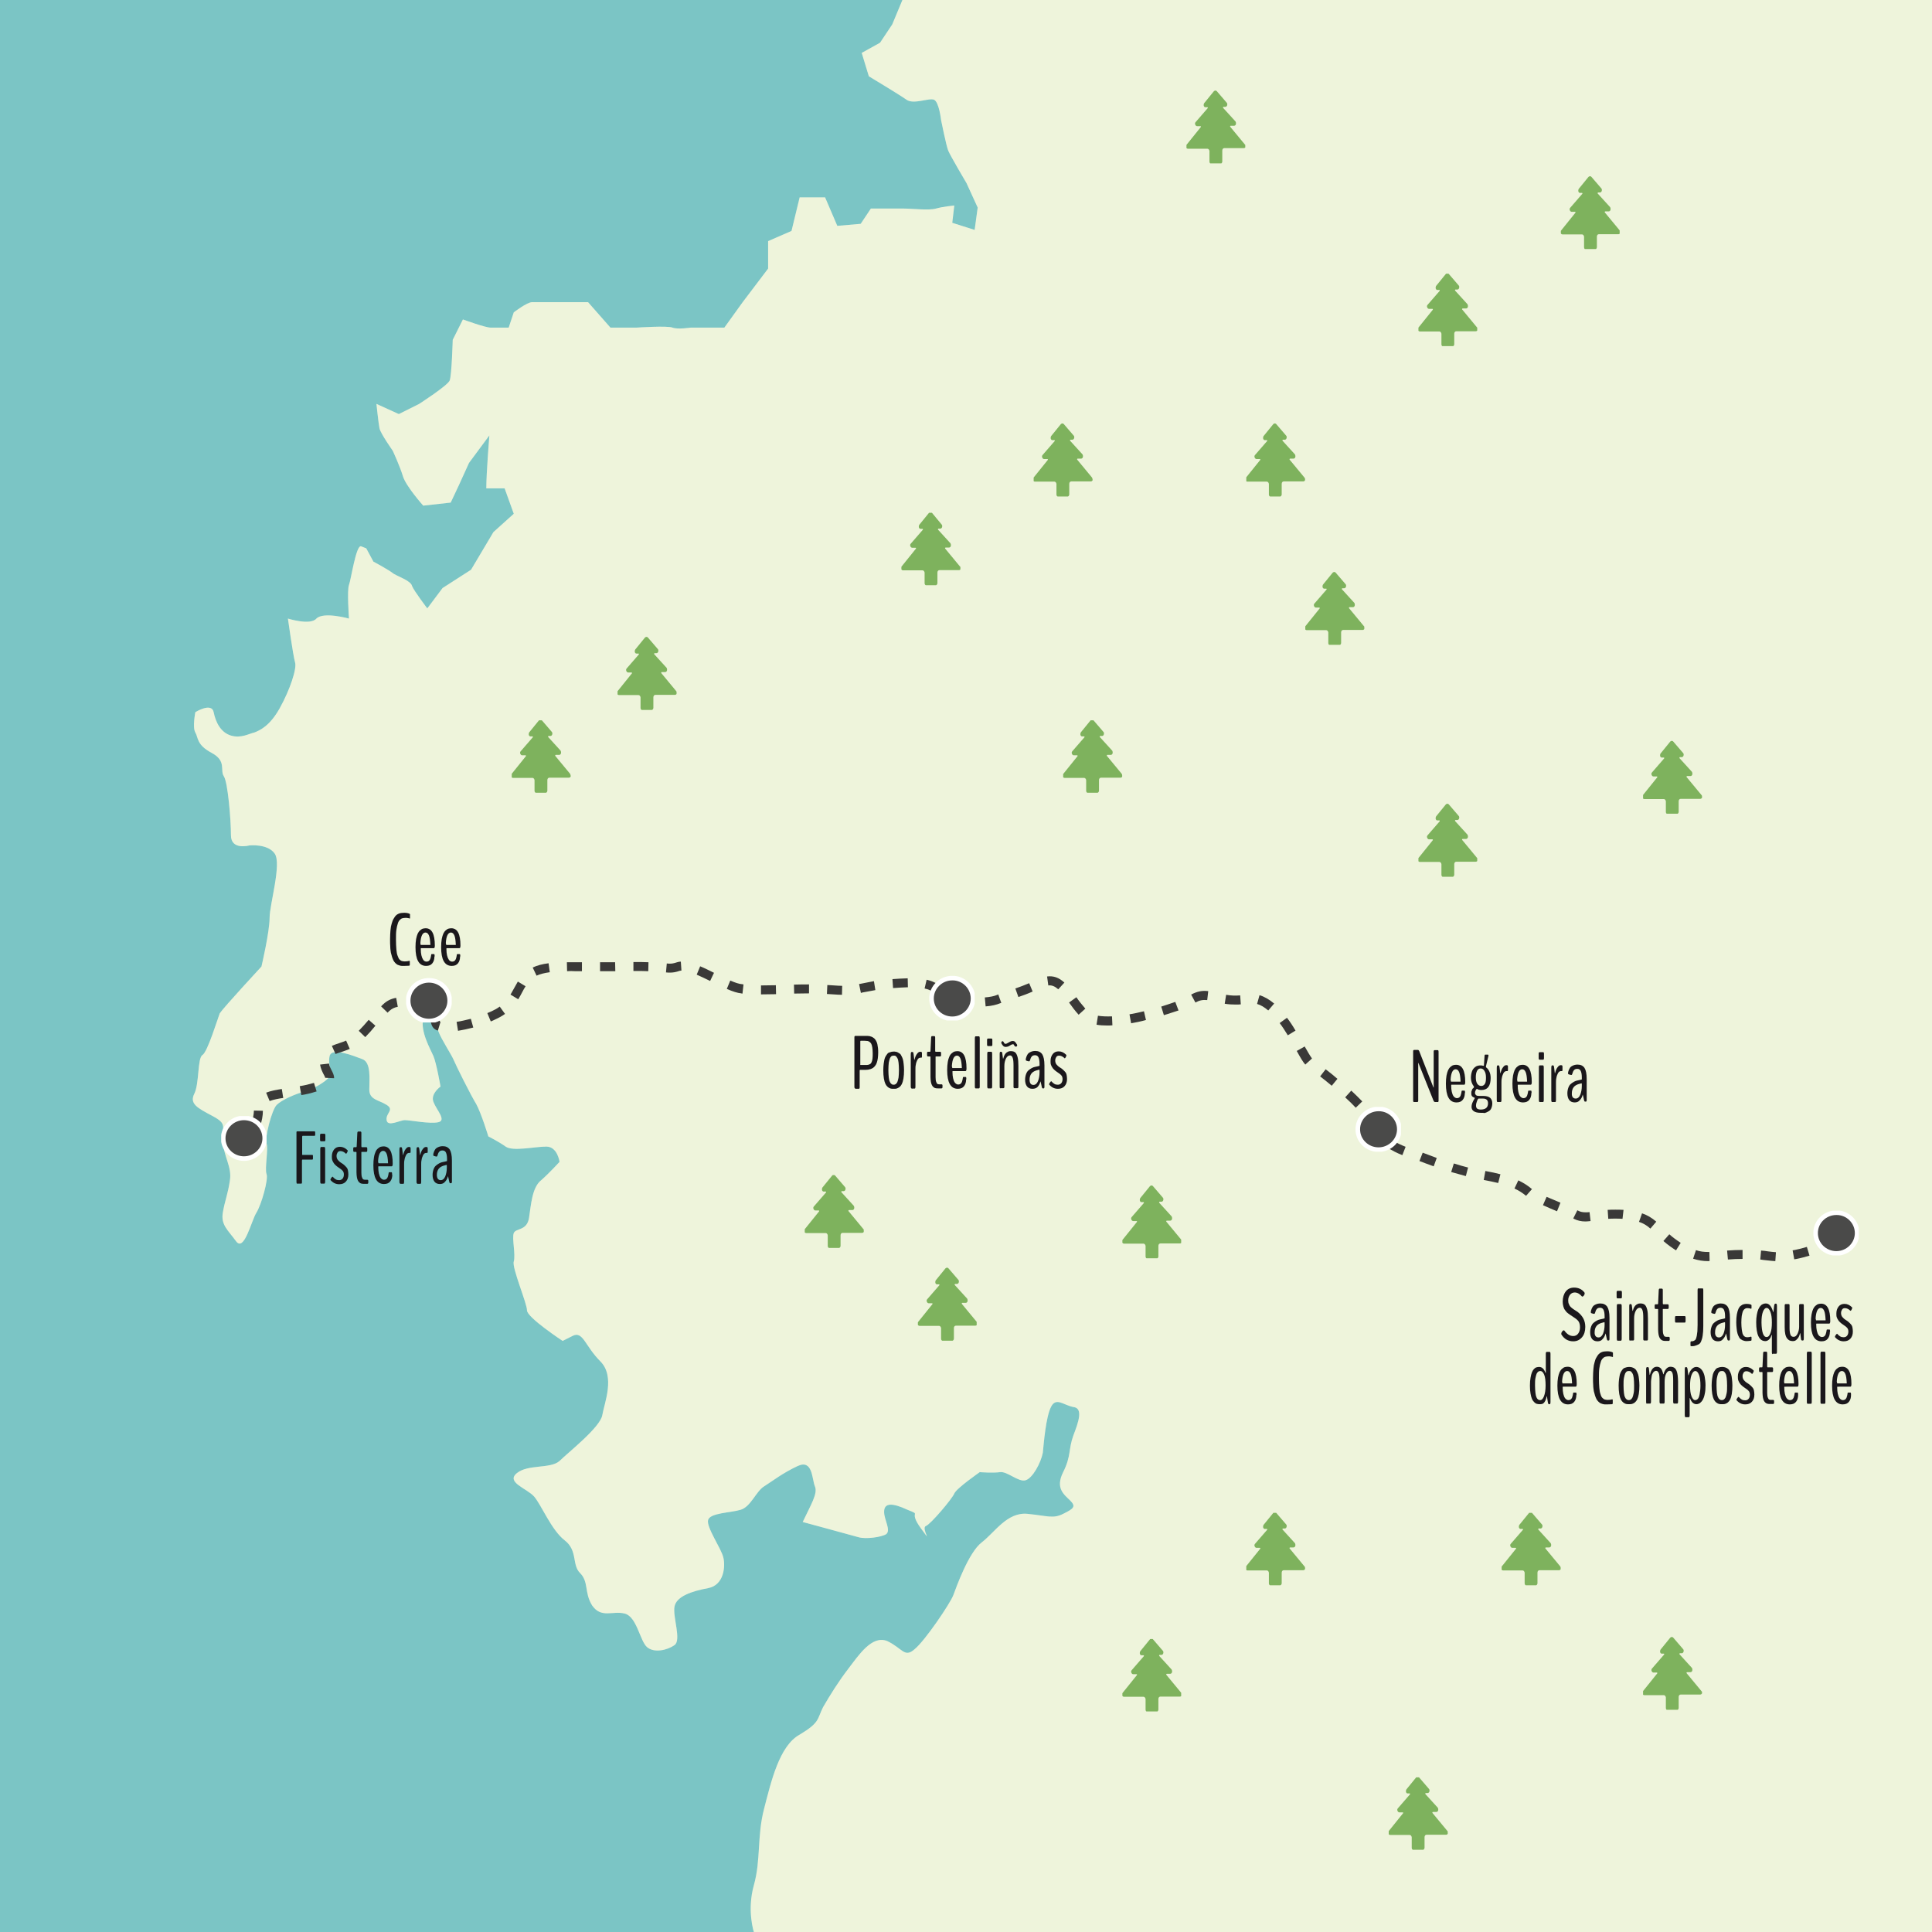 <?xml version="1.0" encoding="utf-8"?>
<!-- Generator: Adobe Illustrator 24.0.0, SVG Export Plug-In . SVG Version: 6.00 Build 0)  -->
<svg version="1.1" id="Calque_1" xmlns="http://www.w3.org/2000/svg" xmlns:xlink="http://www.w3.org/1999/xlink" x="0px" y="0px"
	 viewBox="0 0 949.5 949.5" style="enable-background:new 0 0 949.5 949.5;" xml:space="preserve">
<style type="text/css">
	.st0{display:none;}
	.st1{fill:#7BC5C5;}
	.st2{fill:#FFFFFF;}
	.st3{opacity:0.18;enable-background:new    ;}
	.st4{fill:#A3C135;}
	.st5{fill:#3A3938;}
	.st6{clip-path:url(#SVGID_2_);}
	.st7{clip-path:url(#SVGID_4_);}
	.st8{fill:#7EB25D;}
	.st9{clip-path:url(#SVGID_6_);}
	.st10{clip-path:url(#SVGID_8_);}
	.st11{clip-path:url(#SVGID_10_);}
	.st12{clip-path:url(#SVGID_12_);}
	.st13{clip-path:url(#SVGID_14_);}
	.st14{clip-path:url(#SVGID_16_);}
	.st15{clip-path:url(#SVGID_18_);}
	.st16{clip-path:url(#SVGID_20_);}
	.st17{clip-path:url(#SVGID_22_);}
	.st18{clip-path:url(#SVGID_24_);}
	.st19{clip-path:url(#SVGID_26_);}
	.st20{clip-path:url(#SVGID_28_);}
	.st21{clip-path:url(#SVGID_30_);}
	.st22{clip-path:url(#SVGID_32_);}
	.st23{clip-path:url(#SVGID_34_);}
	.st24{clip-path:url(#SVGID_36_);}
	.st25{clip-path:url(#SVGID_38_);}
	.st26{clip-path:url(#SVGID_40_);}
	.st27{clip-path:url(#SVGID_42_);}
	.st28{clip-path:url(#SVGID_44_);}
	.st29{clip-path:url(#SVGID_46_);}
	.st30{clip-path:url(#SVGID_48_);}
	.st31{clip-path:url(#SVGID_50_);}
	.st32{clip-path:url(#SVGID_52_);}
	.st33{clip-path:url(#SVGID_54_);}
	.st34{clip-path:url(#SVGID_56_);}
	.st35{clip-path:url(#SVGID_58_);}
	.st36{clip-path:url(#SVGID_60_);}
	.st37{clip-path:url(#SVGID_62_);}
	.st38{clip-path:url(#SVGID_64_);}
	.st39{clip-path:url(#SVGID_66_);}
	.st40{clip-path:url(#SVGID_68_);}
	.st41{clip-path:url(#SVGID_70_);}
	.st42{clip-path:url(#SVGID_72_);}
	.st43{clip-path:url(#SVGID_74_);}
	.st44{clip-path:url(#SVGID_76_);}
	.st45{clip-path:url(#SVGID_78_);}
	.st46{clip-path:url(#SVGID_80_);}
	.st47{enable-background:new    ;}
	.st48{fill:#1A171B;}
	.st49{clip-path:url(#SVGID_82_);}
	.st50{clip-path:url(#SVGID_84_);}
	.st51{fill:#4A4A49;stroke:#FFFFFF;stroke-width:2.247;stroke-miterlimit:10;}
	.st52{clip-path:url(#SVGID_86_);}
	.st53{clip-path:url(#SVGID_88_);}
	.st54{clip-path:url(#SVGID_90_);}
	.st55{clip-path:url(#SVGID_92_);}
	.st56{clip-path:url(#SVGID_94_);}
	.st57{clip-path:url(#SVGID_96_);}
	.st58{clip-path:url(#SVGID_98_);}
	.st59{clip-path:url(#SVGID_100_);}
</style>
<g id="Calque_5" class="st0">
</g>
<g id="mer">
	<g>
		<rect y="0" class="st1" width="949.5" height="949.5"/>
	</g>
</g>
<g id="Calque_4">
	<g>
		<path class="st2" d="M370.5,949.5c0,0-3.5-10.5,0-23c3.5-12.5,1.5-24,5-37.5c3.5-13.5,7.5-31,17.5-36.5c10-6,8.5-7.5,11.5-13.5
			c3.5-6,7.5-12.5,12.5-19s11.5-16.5,19-13.5c7.5,3.5,8.5,8.5,13.5,4c5-4,17.5-22.5,19-26.5c1.5-4,7.5-21,14-26
			c6.5-5,12.5-15,22.5-14c10,1,12.5,2.5,17.5,0s6.5-3.5,3.5-6.5c-3-3-7.5-6-3.5-14c4-8,2.5-11,5-18c2.5-6.5,5-13.5,0-14
			c-5-1-8.5-5-11,0s-3.5,17.5-4,22.5c-1,5-5,12.5-8.5,13.5c-3.5,1-9-4.5-12.5-4c-3.5,0.5-10,0-10,0s-11.5,8-12.5,10.5
			c-1,2.5-11.5,15-14,16c-2.5,1,4,10-2.5,1c-6.5-9,1-6-6.5-9c-7.5-3.5-11.5-3.5-11.5,1c0,4,3.5,9,1,11c-2.5,1.5-10,2.5-13.5,1.5
			c-3.5-1-27.5-7.5-27.5-7.5c4-8.5,7.5-14,6-17.5c-1.5-3.5-1-13.5-8.5-10s-12.5,7.5-16.5,10c-4,2.5-6.5,10-11.5,11.5s-15,1.5-16,5
			c-1,3.5,6.5,14,7.5,18.5c1,4,0.5,13.5-7.5,15s-15.5,4-16.5,9c-1,5,3.5,16.5,0,19c-3.5,2.5-10,4-13.5,1c-3.5-3-5-15-11-16.5
			s-11.5,2.5-16-4c-4-6.5-1.5-11.5-6-16c-4-4-1-11-7.5-16s-11.5-17.5-15-21.5s-14-7-8.5-11.5c5.5-4.5,16.5-2,21-6
			c4-4,20-16.5,21-22.5s6.5-19-1-26.5s-8.5-15-13.5-12.5s-5,2.5-5,2.5S259,647.5,259,644c0-3.5-7.5-21-6.5-24c1-3.5-1-11.5,0-14
			c1-2.5,6.5-1,7.5-7.5s1.5-15,6-18.5c4-3.5,9-9,9-9s-1-7.5-6.5-7.5s-16.5,2.5-20,0s-8.5-5-8.5-5s-3.5-11.5-6-16
			c-2.5-4-10-19-11-21.5s-6-10-7.5-14c-1.5-4-6-13.5-7.5-6.5c-1.5,6.5,3.5,15,5,18.5c1.5,3.5,3.5,15,3.5,15s-5,3.5-3.5,7.5
			c1.5,4,6.5,9,2.5,10c-4,1-14-1-16.5-1s-8.5,3.5-9,0c-0.5-3.5,4-5,0-7.5c-4-2.5-8.5-2.5-8.5-7.5s1-13.5-3.5-15c-4-1.5-15-6-16-1.5
			c-1,4.5,1.5,7.5,0,10c-1.5,2.5-8.5,6.5-12.5,7.5c-4,1-11,4-13.5,6.5s-6,16.5-5,19c1,2.5-1,12.5,0,15c1,2.5-2.5,15-5,19
			c-2.5,4-6,19.5-10,14s-7.5-8-6.5-14c1-6,2.5-9,3.5-16c1-6.5-3-11.5-3.5-19c-0.5-7.5,2.5-8.5-5-12.5s-11.5-6-9-11s1.5-17.5,4-19
			s7.5-18,8.5-20.5c2-3,20.5-23,20.5-23s4-17,4-24c0-6.5,6-26.5,2.5-31.5s-12.5-4-12.5-4s-9,2.5-9-5s-1.5-26-3.5-29s1.5-7.5-6-11.5
			c-7.5-4-6.5-7.5-8-10s0-10,0-10s8-5,9,0c1,5,3.5,10,8.5,11.5c5,1.5,9-1,11.5-1.5c2.5-1,7.5-3,12.5-12c5-9,8.5-19.5,7.5-22.5
			c-1-3.5-3.5-21.5-3.5-21.5s11,3.5,14,0c3.5-3.5,16,0,16,0s-1-14,0-16.5c1-2.5,3.5-20,6-19s2.5,1,2.5,1l3.5,6.5c0,0,7.5,4,10,6
			c2.5,1.5,8.5,3.5,9,6c1,2.5,7.5,11,7.5,11l7.5-10l14-9l11-18.5l10-9L248,240h-9c0-7.5,1.5-26,1.5-26l-10,13.5l-5,11l-4,8.5
			l-13.5,1.5c0,0-8.5-9.5-10-14.5c-1.5-5-5-12.5-5-12.5s-6-8.5-6.5-11c-0.5-2.5-1.5-12-1.5-12l11,5l10-5c0,0,14-9,15-11.5
			s1.5-20,1.5-20l5-10c0,0,11,4,13.5,4s9,0,9,0l2.5-7.5c0,0,6.5-5,9-5s11.5,0,11.5,0h16l11,12.5h13c0,0,15-1,17.5,0c2.5,1,9,0,9,0
			H356l9-12.5l12.5-16.5v-13.5l11.5-5l4-16.5h12.5l6,14l11.5-1l5-7.5c0,0,11.5,0,16,0s12.5,1,16,0c3.5-1,9-1.5,9-1.5l-1,8.5l11,3.5
			l1.5-11L475,90c0,0-8-13.5-9-16s-3.5-15-3.5-15s-1-9-3.5-10c-2.5-1-10,2.5-13.5,0S427,37.5,427,37.5L423.5,26l9-5l6-9l5-12h506
			v949.5H370.5z"/>
	</g>
	<g>
		<path class="st2" d="M1098,864.5"/>
	</g>
	<g class="st3">
		<path class="st4" d="M370.5,949.5c0,0-3.5-10.5,0-23c3.5-12.5,1.5-24,5-37.5c3.5-13.5,7.5-31,17.5-36.5c10-6,8.5-7.5,11.5-13.5
			c3.5-6,7.5-12.5,12.5-19s11.5-16.5,19-13.5c7.5,3.5,8.5,8.5,13.5,4c5-4,17.5-22.5,19-26.5c1.5-4,7.5-21,14-26
			c6.5-5,12.5-15,22.5-14c10,1,12.5,2.5,17.5,0s6.5-3.5,3.5-6.5c-3-3-7.5-6-3.5-14c4-8,2.5-11,5-18c2.5-6.5,5-13.5,0-14
			c-5-1-8.5-5-11,0s-3.5,17.5-4,22.5c-1,5-5,12.5-8.5,13.5c-3.5,1-9-4.5-12.5-4c-3.5,0.5-10,0-10,0s-11.5,8-12.5,10.5
			c-1,2.5-11.5,15-14,16c-2.5,1,4,10-2.5,1c-6.5-9,1-6-6.5-9c-7.5-3.5-11.5-3.5-11.5,1c0,4,3.5,9,1,11c-2.5,1.5-10,2.5-13.5,1.5
			c-3.5-1-27.5-7.5-27.5-7.5c4-8.5,7.5-14,6-17.5c-1.5-3.5-1-13.5-8.5-10s-12.5,7.5-16.5,10c-4,2.5-6.5,10-11.5,11.5s-15,1.5-16,5
			c-1,3.5,6.5,14,7.5,18.5c1,4,0.5,13.5-7.5,15s-15.5,4-16.5,9c-1,5,3.5,16.5,0,19c-3.5,2.5-10,4-13.5,1c-3.5-3-5-15-11-16.5
			s-11.5,2.5-16-4c-4-6.5-1.5-11.5-6-16c-4-4-1-11-7.5-16s-11.5-17.5-15-21.5s-14-7-8.5-11.5c5.5-4.5,16.5-2,21-6
			c4-4,20-16.5,21-22.5s6.5-19-1-26.5s-8.5-15-13.5-12.5s-5,2.5-5,2.5S259,647.5,259,644c0-3.5-7.5-21-6.5-24c1-3.5-1-11.5,0-14
			c1-2.5,6.5-1,7.5-7.5s1.5-15,6-18.5c4-3.5,9-9,9-9s-1-7.5-6.5-7.5s-16.5,2.5-20,0s-8.5-5-8.5-5s-3.5-11.5-6-16
			c-2.5-4-10-19-11-21.5s-6-10-7.5-14c-1.5-4-6-13.5-7.5-6.5c-1.5,6.5,3.5,15,5,18.5c1.5,3.5,3.5,15,3.5,15s-5,3.5-3.5,7.5
			c1.5,4,6.5,9,2.5,10c-4,1-14-1-16.5-1s-8.5,3.5-9,0c-0.5-3.5,4-5,0-7.5c-4-2.5-8.5-2.5-8.5-7.5s1-13.5-3.5-15c-4-1.5-15-6-16-1.5
			c-1,4.5,1.5,7.5,0,10c-1.5,2.5-8.5,6.5-12.5,7.5c-4,1-11,4-13.5,6.5s-6,16.5-5,19c1,2.5-1,12.5,0,15c1,2.5-2.5,15-5,19
			c-2.5,4-6,19.5-10,14s-7.5-8-6.5-14c1-6,2.5-9,3.5-16c1-6.5-3-11.5-3.5-19c-0.5-7.5,2.5-8.5-5-12.5s-11.5-6-9-11s1.5-17.5,4-19
			s7.5-18,8.5-20.5c2-3,20.5-23,20.5-23s4-17,4-24c0-6.5,6-26.5,2.5-31.5s-12.5-4-12.5-4s-9,2.5-9-5s-1.5-26-3.5-29s1.5-7.5-6-11.5
			c-7.5-4-6.5-7.5-8-10s0-10,0-10s8-5,9,0c1,5,3.5,10,8.5,11.5c5,1.5,9-1,11.5-1.5c2.5-1,7.5-3,12.5-12c5-9,8.5-19.5,7.5-22.5
			c-1-3.5-3.5-21.5-3.5-21.5s11,3.5,14,0c3.5-3.5,16,0,16,0s-1-14,0-16.5c1-2.5,3.5-20,6-19s2.5,1,2.5,1l3.5,6.5c0,0,7.5,4,10,6
			c2.5,1.5,8.5,3.5,9,6c1,2.5,7.5,11,7.5,11l7.5-10l14-9l11-18.5l10-9L248,240h-9c0-7.5,1.5-26,1.5-26l-10,13.5l-5,11l-4,8.5
			l-13.5,1.5c0,0-8.5-9.5-10-14.5c-1.5-5-5-12.5-5-12.5s-6-8.5-6.5-11c-0.5-2.5-1.5-12-1.5-12l11,5l10-5c0,0,14-9,15-11.5
			s1.5-20,1.5-20l5-10c0,0,11,4,13.5,4s9,0,9,0l2.5-7.5c0,0,6.5-5,9-5s11.5,0,11.5,0h16l11,12.5h13c0,0,15-1,17.5,0c2.5,1,9,0,9,0
			H356l9-12.5l12.5-16.5v-13.5l11.5-5l4-16.5h12.5l6,14l11.5-1l5-7.5c0,0,11.5,0,16,0s12.5,1,16,0c3.5-1,9-1.5,9-1.5l-1,8.5l11,3.5
			l1.5-11L475,90c0,0-8-13.5-9-16s-3.5-15-3.5-15s-1-9-3.5-10c-2.5-1-10,2.5-13.5,0S427,37.5,427,37.5L423.5,26l9-5l6-9l5-12h506
			v949.5H370.5z"/>
	</g>
</g>
<g id="Calque_1_1_">
	<g>
		<path class="st5" d="M872.5,619.8c-1.4-0.1-2.7-0.2-4.2-0.4c-1-0.1-2-0.2-3.2-0.4l0.4-4.4c1.3,0.1,2.4,0.2,3.4,0.4
			c1.4,0.2,2.6,0.3,3.9,0.4L872.5,619.8z M839.6,619.8c-2.7,0-5-0.4-7.5-1.2l1.4-4.2c2,0.7,3.9,0.9,6.1,0.9l0.5,0l0.1,4.4
			L839.6,619.8z M849.2,619l-0.4-4.4c2.7-0.2,5.1-0.3,7.6-0.3l0,4.4C854,618.7,851.8,618.8,849.2,619z M881.8,618.9l-0.8-4.4
			c0.3-0.1,0.7-0.1,1.1-0.2c2-0.4,4-0.9,5.9-1.5l1.3,4.3c-2.1,0.6-4.2,1.2-6.3,1.6C882.6,618.8,882.2,618.8,881.8,618.9z
			 M823.7,614.5c-2.2-1.4-4.3-2.9-6.2-4.6l2.9-3.3c1.8,1.6,3.6,2.9,5.6,4.2L823.7,614.5z M897.8,613.9l-1.8-4.1
			c3.9-1.7,6.2-3.2,6.3-3.2l2.4,3.7C904.6,610.4,902.1,612,897.8,613.9z M811.1,603.8c-1.8-1.6-3.5-2.6-5.6-3.3l1.5-4.2
			c2.6,0.9,4.8,2.2,7,4.1L811.1,603.8z M779.2,600.3c-2.1,0-3.9-0.4-5.7-1.3l-0.3-0.2l2-4l0.4,0.2c1.1,0.6,2.3,0.8,3.7,0.8
			c0.6,0,1.2,0,1.9-0.1l0.5,4.4C780.7,600.2,779.9,600.3,779.2,600.3z M797.4,599c-1.2-0.1-2.5-0.1-3.6-0.1c-1.2,0-2.3,0-3.4,0.1
			l-0.3-4.4c1.3-0.1,2.5-0.1,3.8-0.1c1.3,0,2.6,0,4,0.1L797.4,599z M765.2,595.3l-0.2-0.1c-2.2-0.9-4.5-1.9-6.7-2.9l1.8-4.1
			c2.1,0.9,4.4,1.9,6.6,2.8l0.2,0.1L765.2,595.3z M750,587.7c-1.8-1.5-3.6-2.6-5.7-3.6l1.9-4c2.5,1.2,4.6,2.5,6.7,4.3L750,587.7z
			 M736.3,581.4c-2.1-0.5-4.5-1-7.1-1.5l0.8-4.4c2.7,0.5,5.2,1,7.4,1.6L736.3,581.4z M720.4,578c-2.3-0.6-4.7-1.3-7.2-2l1.3-4.2
			c2.4,0.8,4.8,1.4,7,2L720.4,578z M704.6,573.2c-3-1.1-5.5-2-7-2.6l1.6-4.1c1.5,0.6,3.9,1.5,6.9,2.6L704.6,573.2z M689.2,567.7
			c-2.6-1-4.9-2.2-7-3.5l2.4-3.7c1.8,1.2,3.9,2.2,6.2,3.1L689.2,567.7z M120.6,565.1l-3.1-3.1c0,0,0.9-0.9,2.1-2.5l3.6,2.7
			C121.7,563.9,120.6,565,120.6,565.1z M675.1,557.7c-0.9-1.2-1.6-2.5-2.1-3.8c-0.3-0.9-0.8-1.9-1.4-2.9l3.8-2.3
			c0.8,1.2,1.4,2.5,1.8,3.6c0.4,0.9,0.9,1.9,1.6,2.8L675.1,557.7z M127.7,553.8l-4.2-1.5c0.8-2.2,1.2-4.4,1.3-6.5l4.4,0.1
			C129.2,548.4,128.7,551.1,127.7,553.8z M666.3,544.4c-1.5-1.6-3.2-3.3-5.2-5.1l3-3.3c2,1.9,3.8,3.6,5.4,5.3L666.3,544.4z
			 M132.5,541.1l-1.7-4.1c2.3-0.9,5-1.4,7.7-1.8l0.7,4.4C137,539.9,134.4,540.4,132.5,541.1z M148.1,538.2l-0.8-4.4
			c2.5-0.4,4.6-0.9,6.6-1.5l0.4-0.1l1.3,4.2l-0.4,0.1C153,537.2,150.7,537.8,148.1,538.2z M654.5,533.6c-1.7-1.4-3.5-2.9-5.7-4.6
			l2.7-3.5c2.2,1.7,4.1,3.2,5.8,4.7L654.5,533.6z M164.2,529.9l-4.4-0.2c0-0.3-0.4-1.2-0.8-1.8c-0.6-1.2-1.4-2.8-1.7-4.7l4.4-0.5
			c0.1,1.1,0.7,2.2,1.2,3.2c0.6,1.2,1.3,2.4,1.3,3.9C164.2,529.8,164.2,529.8,164.2,529.9z M641.5,523.2c-1.1-1.2-2.4-3.4-4.2-6.7
			l3.9-2.2c1.3,2.3,2.8,4.9,3.6,5.9L641.5,523.2z M164.9,518l-1.8-4c1.2-0.5,2.5-1,3.8-1.4c1.1-0.4,2.2-0.7,3.2-1.2l1.8,4.1
			c-1.2,0.5-2.4,0.9-3.5,1.3C167,517.2,165.9,517.6,164.9,518z M179.5,509.7l-3.2-3.1c1.6-1.6,3.2-3.4,4.9-5.4l3.3,2.9
			C182.9,506.1,181.2,508,179.5,509.7z M632.9,508.8c-1.4-2.3-2.7-4.3-4-6l3.6-2.6c1.4,1.8,2.8,3.9,4.2,6.3L632.9,508.8z
			 M225.1,506.6l-0.7-4.4c2.2-0.3,4.5-0.9,7-1.5l1.2,4.3C229.9,505.7,227.4,506.2,225.1,506.6z M215.2,506.5
			c-0.6-0.2-1.1-0.4-1.5-0.7c-2-1.4-2.2-4.2-2.3-7.9l4.4-0.1c0,0.9,0.1,3.6,0.4,4.3c0.1,0,0.1,0.1,0.3,0.1L215.2,506.5z M544.2,504
			c-1.9,0-3.7-0.1-5.3-0.4l0.7-4.4c1.9,0.3,4.3,0.4,6.9,0.3l0.2,4.4C545.9,504,545,504,544.2,504z M555.9,502.9l-0.8-4.4
			c2.3-0.4,4.7-0.9,7.1-1.5l1,4.3C560.7,502,558.2,502.5,555.9,502.9z M241.2,502l-1.7-4.1c0.7-0.3,1.4-0.6,2.1-0.9
			c1.5-0.7,2.8-1.4,4-2.3l2.6,3.6c-1.4,1-3,1.9-4.8,2.7C242.7,501.4,241.9,501.7,241.2,502z M572,498.9l-1.3-4.2
			c2.4-0.8,4.7-1.5,6.9-2.3l1.6,4.2C576.9,497.3,574.5,498.2,572,498.9z M530.1,498.7c-1.8-2-3.3-4-4.7-6l3.6-2.6
			c1.3,1.9,2.8,3.8,4.4,5.6L530.1,498.7z M190.5,497.7l-3.2-3.1c0.4-0.4,0.7-0.8,1.1-1.1c1.8-1.7,3.9-2.7,6.3-3.1l0.8,4.4
			c-1.6,0.3-2.9,0.9-4.1,2C191.2,496.9,190.9,497.3,190.5,497.7z M623.3,496.6c-1.9-1.6-3.7-2.7-5.5-3.2l1.2-4.3
			c2.4,0.7,4.8,2.1,7.2,4.1L623.3,496.6z M475.2,494.6c-2.4-0.2-4.9-0.4-7.5-0.8l0.6-4.4c2.5,0.3,4.9,0.6,7.2,0.7L475.2,494.6z
			 M484.4,494.6l-0.4-4.4c2.5-0.2,4.6-0.6,6.2-1.3l0.4-0.2l1.5,4.2l-0.4,0.1C489.8,493.8,487.3,494.4,484.4,494.6z M204.1,494.6
			l0-4.4c2.2,0,3.6-0.3,4.9-1.1c0.6-0.3,1.1-0.6,1.7-0.7l1.1,4.3c0,0-0.2,0.1-0.5,0.2C208.6,494.4,206,494.6,204.1,494.6z
			 M607.4,493.7c-1.9,0-3.7-0.1-5.5-0.4l0.7-4.4c2.3,0.4,4.5,0.5,6.9,0.3l0.3,4.4C609,493.7,608.2,493.7,607.4,493.7z M587.5,492.7
			l-2.1-3.9c2.8-1.5,5.3-2.1,8.4-1.7l-0.5,4.4C591.1,491.3,589.5,491.6,587.5,492.7z M254.7,491.1l-3.8-2.3c0.6-1.1,1.2-2.2,1.8-3.2
			c0.6-1.1,1.2-2.2,1.8-3.2l3.8,2.3c-0.6,0.9-1.1,1.9-1.7,3C256,488.8,255.4,490,254.7,491.1z M500.5,490l-1.5-4.2
			c2.3-0.8,4.2-1.5,6.8-2.6l1.7,4.1C504.8,488.5,502.8,489.2,500.5,490z M413.8,488.9c-1.3,0-2.6-0.1-4.2-0.2
			c-1-0.1-2.1-0.1-3.2-0.2l0.2-4.4c1.2,0.1,2.3,0.1,3.3,0.2c1.5,0.1,2.8,0.2,4,0.2L413.8,488.9z M374,488.7l0-4.4
			c2.5,0,5.1-0.1,7.3-0.1l0.1,4.4C379.1,488.6,376.5,488.7,374,488.7z M459.9,488.5c-1.3-1.3-3.2-2.2-5.5-2.7l1-4.3
			c3.1,0.7,5.6,2,7.6,3.9L459.9,488.5z M390.3,488.3l-0.1-4.4c2.8-0.1,5.2-0.1,7.4-0.1l0,4.4C395.4,488.2,393,488.3,390.3,488.3z
			 M364.9,488.3c-0.2,0-0.4,0-0.6-0.1c-1.9-0.2-4.2-0.9-7.1-2.2l1.7-4.1c2.5,1.1,4.4,1.7,5.9,1.8l0.6,0.1L364.9,488.3z M423.1,488
			l-0.9-4.4l0.7-0.1c2.2-0.4,4.3-0.9,6.6-1.3l0.7,4.4c-2.2,0.4-4.3,0.8-6.5,1.2L423.1,488z M520.1,486.2c-1.7-1.5-3.2-2.1-4.9-1.9
			l-0.6-4.4c3.1-0.4,5.8,0.5,8.5,3L520.1,486.2z M438.9,485.6l-0.3-4.4c2.4-0.2,4.8-0.3,7.5-0.4l0.1,4.4
			C443.6,485.3,441.2,485.4,438.9,485.6z M349,482.1c-2.3-1.1-4.5-2.2-6.6-3.1l1.7-4.1c2.2,0.9,4.6,2.1,6.8,3.2L349,482.1z
			 M263.7,479.5l-1.9-4c2.1-1,4.6-1.7,7.8-2.1l0.6,4.4C267.5,478.2,265.4,478.7,263.7,479.5z M329.2,478c-0.5,0-1.1,0-1.9-0.1
			l0.4-4.4c0.7,0.1,1.1,0.1,1.5,0.1c0.9,0,1.8-0.1,3.6-0.7c0.6-0.2,1.2-0.3,1.8-0.3l0.3,4.4c-0.3,0-0.6,0.1-0.8,0.1
			C332.1,477.8,330.7,478,329.2,478z M297,477.3l-2.1,0l0-4.4l2.1,0c1.7,0,3.5,0,5.3,0l0.1,4.4C300.6,477.3,298.8,477.3,297,477.3z
			 M318.6,477.3c-2-0.1-4.2-0.1-6.6-0.1l-0.7,0l0-4.4l0.7,0c2.4,0,4.7,0,6.7,0.1L318.6,477.3z M278.7,477.3l-0.1-4.4
			c1.3,0,2.6,0,4,0c1.1,0,2.2,0,3.4,0l0,4.4c-1.2,0-2.4,0-3.5,0C281.2,477.2,280,477.2,278.7,477.3z"/>
	</g>
	<g>
		<g>
			<defs>
				<rect id="SVGID_1_" x="443" y="252" width="29" height="36"/>
			</defs>
			<clipPath id="SVGID_2_">
				<use xlink:href="#SVGID_1_"  style="overflow:visible;"/>
			</clipPath>
			<g class="st6">
				<g>
					<defs>
						<rect id="SVGID_3_" x="443" y="251.7" width="29.3" height="35.9"/>
					</defs>
					<clipPath id="SVGID_4_">
						<use xlink:href="#SVGID_3_"  style="overflow:visible;"/>
					</clipPath>
					<g class="st7">
						<path class="st8" d="M471.7,278.3l-7.2-8.7c-0.1-0.1-0.1-0.2,0-0.3c0-0.1,0.1-0.2,0.2-0.2h1.7c0.4,0,0.8-0.3,0.9-0.8
							c0.1-0.4,0-1-0.2-1.3l-6.1-6.7c0,0-0.1-0.1,0-0.3c0-0.1,0.1-0.2,0.2-0.2h0.9c0.4,0,0.8-0.3,0.9-0.8c0.1-0.4,0.1-0.9-0.2-1.2
							L458,252c-0.2-0.2-0.4-0.3-0.7-0.3s-0.4,0.1-0.7,0.3l-4.8,5.9c-0.2,0.3-0.3,0.9-0.2,1.3c0.1,0.4,0.5,0.8,0.9,0.7h0.9
							c0.1,0,0.2,0.1,0.2,0.2c0,0.1,0,0.2-0.1,0.3l-5.9,6.8c-0.3,0.3-0.4,0.8-0.2,1.2c0.1,0.4,0.5,0.8,0.9,0.8h1.7
							c0.1,0,0.2,0.1,0.2,0.2c0,0.1,0,0.2-0.1,0.3l-7,8.7c-0.2,0.3-0.3,0.9-0.2,1.2c0.1,0.4,0.5,0.7,0.9,0.7h9.6
							c0.5,0,0.9,0.5,1,1.1v5.2c0,0.7,0.4,1.1,1,1.1h4.3c0.5,0,1-0.5,1-1.1v-5.2c0-0.7,0.4-1.2,1-1.2h9.6c0.4,0,0.8-0.3,0.9-0.7
							C472.1,279,472.1,278.6,471.7,278.3L471.7,278.3z"/>
					</g>
				</g>
			</g>
		</g>
	</g>
	<g>
		<g>
			<defs>
				<rect id="SVGID_5_" x="508" y="208" width="29" height="36"/>
			</defs>
			<clipPath id="SVGID_6_">
				<use xlink:href="#SVGID_5_"  style="overflow:visible;"/>
			</clipPath>
			<g class="st9">
				<g>
					<defs>
						<rect id="SVGID_7_" x="507.9" y="208.1" width="29.3" height="35.9"/>
					</defs>
					<clipPath id="SVGID_8_">
						<use xlink:href="#SVGID_7_"  style="overflow:visible;"/>
					</clipPath>
					<g class="st10">
						<path class="st8" d="M536.6,234.6l-7.2-8.7c-0.1-0.1-0.1-0.2,0-0.3c0-0.1,0.1-0.2,0.2-0.2h1.7c0.4,0,0.8-0.3,0.9-0.8
							c0.1-0.4,0-1-0.2-1.3l-6.1-6.7c0,0-0.1-0.1,0-0.3c0-0.1,0.1-0.2,0.2-0.2h0.9c0.4,0,0.8-0.3,0.9-0.8c0.1-0.4,0.1-0.9-0.2-1.2
							l-4.9-5.7c-0.2-0.2-0.4-0.3-0.7-0.3c-0.2,0-0.4,0.1-0.7,0.3l-4.8,5.9c-0.2,0.3-0.3,0.9-0.2,1.3s0.5,0.8,0.9,0.7h0.9
							c0.1,0,0.2,0.1,0.2,0.2c0,0.1,0,0.2-0.1,0.3l-5.9,6.8c-0.3,0.3-0.4,0.8-0.2,1.2c0.1,0.4,0.5,0.8,0.9,0.8h1.7
							c0.1,0,0.2,0.1,0.2,0.2c0,0.1,0,0.2-0.1,0.3l-7,8.7c-0.2,0.3-0.3,0.9-0.2,1.2c0.1,0.4,0.5,0.7,0.9,0.7h9.6
							c0.5,0,0.9,0.5,1,1.1v5.2c0,0.7,0.4,1.1,1,1.1h4.3c0.5,0,1-0.5,1-1.1v-5.2c0-0.7,0.4-1.2,1-1.2h9.6c0.4,0,0.8-0.3,0.9-0.7
							C536.9,235.4,536.9,235,536.6,234.6L536.6,234.6z"/>
					</g>
				</g>
			</g>
		</g>
	</g>
	<g>
		<g>
			<defs>
				<rect id="SVGID_9_" x="641.5" y="281" width="29" height="36"/>
			</defs>
			<clipPath id="SVGID_10_">
				<use xlink:href="#SVGID_9_"  style="overflow:visible;"/>
			</clipPath>
			<g transform="matrix(1 0 0 1 0 3.814697e-06)" class="st11">
				<g>
					<defs>
						<rect id="SVGID_11_" x="641.5" y="281" width="29.3" height="35.9"/>
					</defs>
					<clipPath id="SVGID_12_">
						<use xlink:href="#SVGID_11_"  style="overflow:visible;"/>
					</clipPath>
					<g class="st12">
						<path class="st8" d="M670.2,307.6l-7.2-8.7c-0.1-0.1-0.1-0.2,0-0.3c0-0.1,0.1-0.2,0.2-0.2h1.7c0.4,0,0.8-0.3,0.9-0.8
							s0-1-0.2-1.3l-6.1-6.7c0,0-0.1-0.1,0-0.3c0-0.1,0.1-0.2,0.2-0.2h0.9c0.4,0,0.8-0.3,0.9-0.8c0.1-0.4,0.1-0.9-0.2-1.2l-4.9-5.7
							c-0.2-0.2-0.4-0.3-0.7-0.3c-0.2,0-0.4,0.1-0.7,0.3l-4.8,5.9c-0.2,0.3-0.3,0.9-0.2,1.3c0.1,0.4,0.5,0.8,0.9,0.7h0.9
							c0.1,0,0.2,0.1,0.2,0.2c0,0.1,0,0.2-0.1,0.3l-5.9,6.8c-0.3,0.3-0.4,0.8-0.2,1.2c0.1,0.4,0.5,0.8,0.9,0.8h1.7
							c0.1,0,0.2,0.1,0.2,0.2c0,0.1,0,0.2-0.1,0.3l-7,8.7c-0.2,0.3-0.3,0.9-0.2,1.2c0.1,0.4,0.5,0.7,0.9,0.7h9.6
							c0.5,0,0.9,0.5,1,1.1v5.2c0,0.7,0.4,1.1,1,1.1h4.3c0.5,0,1-0.5,1-1.1v-5.2c0-0.7,0.4-1.2,1-1.2h9.6c0.4,0,0.8-0.3,0.9-0.7
							C670.6,308.3,670.6,307.9,670.2,307.6L670.2,307.6z"/>
					</g>
				</g>
			</g>
		</g>
	</g>
	<g>
		<g>
			<defs>
				<rect id="SVGID_13_" x="612.5" y="208" width="29" height="36"/>
			</defs>
			<clipPath id="SVGID_14_">
				<use xlink:href="#SVGID_13_"  style="overflow:visible;"/>
			</clipPath>
			<g class="st13">
				<g>
					<defs>
						<rect id="SVGID_15_" x="612.3" y="208.1" width="29.3" height="35.9"/>
					</defs>
					<clipPath id="SVGID_16_">
						<use xlink:href="#SVGID_15_"  style="overflow:visible;"/>
					</clipPath>
					<g class="st14">
						<path class="st8" d="M641,234.6l-7.2-8.7c-0.1-0.1-0.1-0.2,0-0.3c0-0.1,0.1-0.2,0.2-0.2h1.7c0.4,0,0.8-0.3,0.9-0.8
							c0.1-0.4,0-1-0.2-1.3l-6.1-6.7c0,0-0.1-0.1,0-0.3c0-0.1,0.1-0.2,0.2-0.2h0.9c0.4,0,0.8-0.3,0.9-0.8c0.1-0.4,0.1-0.9-0.2-1.2
							l-4.9-5.7c-0.2-0.2-0.4-0.3-0.7-0.3s-0.4,0.1-0.7,0.3l-4.8,5.9c-0.2,0.3-0.3,0.9-0.2,1.3c0.1,0.4,0.5,0.8,0.9,0.7h0.9
							c0.1,0,0.2,0.1,0.2,0.2c0,0.1,0,0.2-0.1,0.3l-5.9,6.8c-0.3,0.3-0.4,0.8-0.2,1.2c0.1,0.4,0.5,0.8,0.9,0.8h1.7
							c0.1,0,0.2,0.1,0.2,0.2c0,0.1,0,0.2-0.1,0.3l-7,8.7c-0.2,0.3-0.3,0.9-0.2,1.2c0.1,0.4,0.5,0.7,0.9,0.7h9.6
							c0.5,0,0.9,0.5,1,1.1v5.2c0,0.7,0.4,1.1,1,1.1h4.3c0.5,0,1-0.5,1-1.1v-5.2c0-0.7,0.4-1.2,1-1.2h9.6c0.4,0,0.8-0.3,0.9-0.7
							C641.4,235.4,641.4,235,641,234.6L641,234.6z"/>
					</g>
				</g>
			</g>
		</g>
	</g>
	<g>
		<g>
			<defs>
				<rect id="SVGID_17_" x="697" y="134.5" width="29" height="36"/>
			</defs>
			<clipPath id="SVGID_18_">
				<use xlink:href="#SVGID_17_"  style="overflow:visible;"/>
			</clipPath>
			<g transform="matrix(1 0 0 1 0 1.907349e-06)" class="st15">
				<g>
					<defs>
						<rect id="SVGID_19_" x="697.1" y="134.2" width="29.3" height="35.9"/>
					</defs>
					<clipPath id="SVGID_20_">
						<use xlink:href="#SVGID_19_"  style="overflow:visible;"/>
					</clipPath>
					<g class="st16">
						<path class="st8" d="M725.8,160.8l-7.2-8.7c-0.1-0.1-0.1-0.2,0-0.3c0-0.1,0.1-0.2,0.2-0.2h1.7c0.4,0,0.8-0.3,0.9-0.8
							c0.1-0.4,0-1-0.2-1.3l-6.1-6.7c0,0-0.1-0.1,0-0.3c0-0.1,0.1-0.2,0.2-0.2h0.9c0.4,0,0.8-0.3,0.9-0.8s0.1-0.9-0.2-1.2l-4.9-5.7
							c-0.2-0.2-0.4-0.3-0.7-0.3c-0.2,0-0.4,0.1-0.7,0.3l-4.8,5.9c-0.2,0.3-0.3,0.9-0.2,1.3c0.1,0.4,0.5,0.8,0.9,0.7h0.9
							c0.1,0,0.2,0.1,0.2,0.2s0,0.2-0.1,0.3l-5.9,6.8c-0.3,0.3-0.4,0.8-0.2,1.2c0.1,0.4,0.5,0.8,0.9,0.8h1.7c0.1,0,0.2,0.1,0.2,0.2
							s0,0.2-0.1,0.3l-7,8.7c-0.2,0.3-0.3,0.9-0.2,1.2c0.1,0.4,0.5,0.7,0.9,0.7h9.6c0.5,0,0.9,0.5,1,1.1v5.2c0,0.7,0.4,1.1,1,1.1
							h4.3c0.5,0,1-0.5,1-1.1v-5.2c0-0.7,0.4-1.2,1-1.2h9.6c0.4,0,0.8-0.3,0.9-0.7C726.2,161.5,726.2,161.1,725.8,160.8L725.8,160.8
							z"/>
					</g>
				</g>
			</g>
		</g>
	</g>
	<g>
		<g>
			<defs>
				<rect id="SVGID_21_" x="767" y="86.5" width="29" height="36"/>
			</defs>
			<clipPath id="SVGID_22_">
				<use xlink:href="#SVGID_21_"  style="overflow:visible;"/>
			</clipPath>
			<g class="st17">
				<g>
					<defs>
						<rect id="SVGID_23_" x="767.1" y="86.5" width="29.3" height="35.9"/>
					</defs>
					<clipPath id="SVGID_24_">
						<use xlink:href="#SVGID_23_"  style="overflow:visible;"/>
					</clipPath>
					<g class="st18">
						<path class="st8" d="M795.9,113.1l-7.2-8.7c-0.1-0.1-0.1-0.2,0-0.3c0-0.1,0.1-0.2,0.2-0.2h1.7c0.4,0,0.8-0.3,0.9-0.8
							c0.1-0.4,0-1-0.2-1.3l-6.1-6.7c0,0-0.1-0.1,0-0.3c0-0.1,0.1-0.2,0.2-0.2h0.9c0.4,0,0.8-0.3,0.9-0.8c0.1-0.4,0.1-0.9-0.2-1.2
							l-4.9-5.7c-0.2-0.2-0.4-0.3-0.7-0.3c-0.2,0-0.4,0.1-0.7,0.3l-4.8,5.9c-0.2,0.3-0.3,0.9-0.2,1.3c0.1,0.4,0.5,0.8,0.9,0.7h0.9
							c0.1,0,0.2,0.1,0.2,0.2s0,0.2-0.1,0.3l-5.9,6.8c-0.3,0.3-0.4,0.8-0.2,1.2c0.1,0.4,0.5,0.8,0.9,0.8h1.7c0.1,0,0.2,0.1,0.2,0.2
							s0,0.2-0.1,0.3l-7,8.7c-0.2,0.3-0.3,0.9-0.2,1.2c0.1,0.4,0.5,0.7,0.9,0.7h9.6c0.5,0,0.9,0.5,1,1.1v5.2c0,0.7,0.4,1.1,1,1.1
							h4.3c0.5,0,1-0.5,1-1.1v-5.2c0-0.7,0.4-1.2,1-1.2h9.6c0.4,0,0.8-0.3,0.9-0.7C796.2,113.8,796.2,113.4,795.9,113.1L795.9,113.1
							z"/>
					</g>
				</g>
			</g>
		</g>
	</g>
	<g>
		<g>
			<defs>
				<rect id="SVGID_25_" x="583" y="44.5" width="29" height="36"/>
			</defs>
			<clipPath id="SVGID_26_">
				<use xlink:href="#SVGID_25_"  style="overflow:visible;"/>
			</clipPath>
			<g transform="matrix(1 0 0 1 -7.629395e-06 0)" class="st19">
				<g>
					<defs>
						<rect id="SVGID_27_" x="583.1" y="44.4" width="29.3" height="35.9"/>
					</defs>
					<clipPath id="SVGID_28_">
						<use xlink:href="#SVGID_27_"  style="overflow:visible;"/>
					</clipPath>
					<g class="st20">
						<path class="st8" d="M611.8,71l-7.2-8.7c-0.1-0.1-0.1-0.2,0-0.3c0-0.1,0.1-0.2,0.2-0.2h1.7c0.4,0,0.8-0.3,0.9-0.8s0-1-0.2-1.3
							l-6.1-6.7c0,0-0.1-0.1,0-0.3c0-0.1,0.1-0.2,0.2-0.2h0.9c0.4,0,0.8-0.3,0.9-0.8c0.1-0.4,0.1-0.9-0.2-1.2l-4.9-5.7
							c-0.2-0.2-0.4-0.3-0.7-0.3c-0.2,0-0.4,0.1-0.7,0.3l-4.8,5.9c-0.2,0.3-0.3,0.9-0.2,1.3s0.5,0.8,0.9,0.7h0.9
							c0.1,0,0.2,0.1,0.2,0.2s0,0.2-0.1,0.3l-5.9,6.8c-0.3,0.3-0.4,0.8-0.2,1.2c0.1,0.4,0.5,0.8,0.9,0.8h1.7c0.1,0,0.2,0.1,0.2,0.2
							s0,0.2-0.1,0.3l-7,8.7c-0.2,0.3-0.3,0.9-0.2,1.2c0.1,0.4,0.5,0.7,0.9,0.7h9.6c0.5,0,0.9,0.5,1,1.1v5.2c0,0.7,0.4,1.1,1,1.1
							h4.3c0.5,0,1-0.5,1-1.1V74c0-0.7,0.4-1.2,1-1.2h9.6c0.4,0,0.8-0.3,0.9-0.7C612.2,71.7,612.2,71.3,611.8,71L611.8,71z"/>
					</g>
				</g>
			</g>
		</g>
	</g>
	<g>
		<g>
			<defs>
				<rect id="SVGID_29_" x="807.5" y="364" width="29" height="36"/>
			</defs>
			<clipPath id="SVGID_30_">
				<use xlink:href="#SVGID_29_"  style="overflow:visible;"/>
			</clipPath>
			<g class="st21">
				<g>
					<defs>
						<rect id="SVGID_31_" x="807.4" y="364" width="29.3" height="35.9"/>
					</defs>
					<clipPath id="SVGID_32_">
						<use xlink:href="#SVGID_31_"  style="overflow:visible;"/>
					</clipPath>
					<g class="st22">
						<path class="st8" d="M836.1,390.6l-7.2-8.7c-0.1-0.1-0.1-0.2,0-0.3c0-0.1,0.1-0.2,0.2-0.2h1.7c0.4,0,0.8-0.3,0.9-0.8
							c0.1-0.4,0-1-0.2-1.3l-6.1-6.7c0,0-0.1-0.1,0-0.3c0-0.1,0.1-0.2,0.2-0.2h0.9c0.4,0,0.8-0.3,0.9-0.8c0.1-0.4,0.1-0.9-0.2-1.2
							l-4.9-5.7c-0.2-0.2-0.4-0.3-0.7-0.3c-0.2,0-0.4,0.1-0.7,0.3l-4.8,5.9c-0.2,0.3-0.3,0.9-0.2,1.3s0.5,0.8,0.9,0.7h0.9
							c0.1,0,0.2,0.1,0.2,0.2c0,0.1,0,0.2-0.1,0.3l-5.9,6.8c-0.3,0.3-0.4,0.8-0.2,1.2c0.1,0.4,0.5,0.8,0.9,0.8h1.7
							c0.1,0,0.2,0.1,0.2,0.2c0,0.1,0,0.2-0.1,0.3l-7,8.7c-0.2,0.3-0.3,0.9-0.2,1.2c0.1,0.4,0.5,0.7,0.9,0.7h9.6
							c0.5,0,0.9,0.5,1,1.1v5.2c0,0.7,0.4,1.1,1,1.1h4.3c0.5,0,1-0.5,1-1.1v-5.2c0-0.7,0.4-1.2,1-1.2h9.6c0.4,0,0.8-0.3,0.9-0.7
							C836.5,391.3,836.5,390.9,836.1,390.6L836.1,390.6z"/>
					</g>
				</g>
			</g>
		</g>
	</g>
	<g>
		<g>
			<defs>
				<rect id="SVGID_33_" x="697" y="395" width="29" height="36"/>
			</defs>
			<clipPath id="SVGID_34_">
				<use xlink:href="#SVGID_33_"  style="overflow:visible;"/>
			</clipPath>
			<g class="st23">
				<g>
					<defs>
						<rect id="SVGID_35_" x="697.1" y="395" width="29.3" height="35.9"/>
					</defs>
					<clipPath id="SVGID_36_">
						<use xlink:href="#SVGID_35_"  style="overflow:visible;"/>
					</clipPath>
					<g class="st24">
						<path class="st8" d="M725.8,421.5l-7.2-8.7c-0.1-0.1-0.1-0.2,0-0.3c0-0.1,0.1-0.2,0.2-0.2h1.7c0.4,0,0.8-0.3,0.9-0.8
							c0.1-0.4,0-1-0.2-1.3l-6.1-6.7c0,0-0.1-0.1,0-0.3c0-0.1,0.1-0.2,0.2-0.2h0.9c0.4,0,0.8-0.3,0.9-0.8s0.1-0.9-0.2-1.2l-4.9-5.7
							c-0.2-0.2-0.4-0.3-0.7-0.3c-0.2,0-0.4,0.1-0.7,0.3l-4.8,5.9c-0.2,0.3-0.3,0.9-0.2,1.3c0.1,0.4,0.5,0.8,0.9,0.7h0.9
							c0.1,0,0.2,0.1,0.2,0.2s0,0.2-0.1,0.3l-5.9,6.8c-0.3,0.3-0.4,0.8-0.2,1.2c0.1,0.4,0.5,0.8,0.9,0.8h1.7c0.1,0,0.2,0.1,0.2,0.2
							c0,0.1,0,0.2-0.1,0.3l-7,8.7c-0.2,0.3-0.3,0.9-0.2,1.2c0.1,0.4,0.5,0.7,0.9,0.7h9.6c0.5,0,0.9,0.5,1,1.1v5.2
							c0,0.7,0.4,1.1,1,1.1h4.3c0.5,0,1-0.5,1-1.1v-5.2c0-0.7,0.4-1.2,1-1.2h9.6c0.4,0,0.8-0.3,0.9-0.7
							C726.2,422.3,726.2,421.8,725.8,421.5L725.8,421.5z"/>
					</g>
				</g>
			</g>
		</g>
	</g>
	<g>
		<g>
			<defs>
				<rect id="SVGID_37_" x="522.5" y="354" width="29" height="36"/>
			</defs>
			<clipPath id="SVGID_38_">
				<use xlink:href="#SVGID_37_"  style="overflow:visible;"/>
			</clipPath>
			<g class="st25">
				<g>
					<defs>
						<rect id="SVGID_39_" x="522.5" y="353.7" width="29.3" height="35.9"/>
					</defs>
					<clipPath id="SVGID_40_">
						<use xlink:href="#SVGID_39_"  style="overflow:visible;"/>
					</clipPath>
					<g class="st26">
						<path class="st8" d="M551.2,380.2l-7.2-8.7c-0.1-0.1-0.1-0.2,0-0.3c0-0.1,0.1-0.2,0.2-0.2h1.7c0.4,0,0.8-0.3,0.9-0.8
							c0.1-0.4,0-1-0.2-1.3l-6.1-6.7c0,0-0.1-0.1,0-0.3c0-0.1,0.1-0.2,0.2-0.2h0.9c0.4,0,0.8-0.3,0.9-0.8s0.1-0.9-0.2-1.2l-4.9-5.7
							c-0.2-0.2-0.4-0.3-0.7-0.3c-0.2,0-0.4,0.1-0.7,0.3l-4.8,5.9c-0.2,0.3-0.3,0.9-0.2,1.3c0.1,0.4,0.5,0.8,0.9,0.7h0.9
							c0.1,0,0.2,0.1,0.2,0.2s0,0.2-0.1,0.3l-5.9,6.8c-0.3,0.3-0.4,0.8-0.2,1.2c0.1,0.4,0.5,0.8,0.9,0.8h1.7c0.1,0,0.2,0.1,0.2,0.2
							c0,0.1,0,0.2-0.1,0.3l-7,8.7c-0.2,0.3-0.3,0.9-0.2,1.2c0.1,0.4,0.5,0.7,0.9,0.7h9.6c0.5,0,0.9,0.5,1,1.1v5.2
							c0,0.7,0.4,1.1,1,1.1h4.3c0.5,0,1-0.5,1-1.1v-5.2c0-0.7,0.4-1.2,1-1.2h9.6c0.4,0,0.8-0.3,0.9-0.7
							C551.5,381,551.5,380.6,551.2,380.2L551.2,380.2z"/>
					</g>
				</g>
			</g>
		</g>
	</g>
	<g>
		<g>
			<defs>
				<rect id="SVGID_41_" x="251.5" y="354" width="29" height="36"/>
			</defs>
			<clipPath id="SVGID_42_">
				<use xlink:href="#SVGID_41_"  style="overflow:visible;"/>
			</clipPath>
			<g class="st27">
				<g>
					<defs>
						<rect id="SVGID_43_" x="251.3" y="353.7" width="29.3" height="35.9"/>
					</defs>
					<clipPath id="SVGID_44_">
						<use xlink:href="#SVGID_43_"  style="overflow:visible;"/>
					</clipPath>
					<g class="st28">
						<path class="st8" d="M280.1,380.2l-7.2-8.7c-0.1-0.1-0.1-0.2,0-0.3c0-0.1,0.1-0.2,0.2-0.2h1.7c0.4,0,0.8-0.3,0.9-0.8
							c0.1-0.4,0-1-0.2-1.3l-6.1-6.7c0,0-0.1-0.1,0-0.3c0-0.1,0.1-0.2,0.2-0.2h0.9c0.4,0,0.8-0.3,0.9-0.8c0.1-0.4,0.1-0.9-0.2-1.2
							l-4.9-5.7c-0.2-0.2-0.4-0.3-0.7-0.3s-0.4,0.1-0.7,0.3l-4.8,5.9c-0.2,0.3-0.3,0.9-0.2,1.3c0.1,0.4,0.5,0.8,0.9,0.7h0.9
							c0.1,0,0.2,0.1,0.2,0.2s0,0.2-0.1,0.3l-5.9,6.8c-0.3,0.3-0.4,0.8-0.2,1.2c0.1,0.4,0.5,0.8,0.9,0.8h1.7c0.1,0,0.2,0.1,0.2,0.2
							c0,0.1,0,0.2-0.1,0.3l-7,8.7c-0.2,0.3-0.3,0.9-0.2,1.2c0.1,0.4,0.5,0.7,0.9,0.7h9.6c0.5,0,0.9,0.5,1,1.1v5.2
							c0,0.7,0.4,1.1,1,1.1h4.3c0.5,0,1-0.5,1-1.1v-5.2c0-0.7,0.4-1.2,1-1.2h9.6c0.4,0,0.8-0.3,0.9-0.7
							C280.4,381,280.4,380.6,280.1,380.2L280.1,380.2z"/>
					</g>
				</g>
			</g>
		</g>
	</g>
	<g>
		<g>
			<defs>
				<rect id="SVGID_45_" x="303.5" y="313" width="29" height="36"/>
			</defs>
			<clipPath id="SVGID_46_">
				<use xlink:href="#SVGID_45_"  style="overflow:visible;"/>
			</clipPath>
			<g transform="matrix(1 0 0 1 -3.814697e-06 0)" class="st29">
				<g>
					<defs>
						<rect id="SVGID_47_" x="303.5" y="313" width="29.3" height="35.9"/>
					</defs>
					<clipPath id="SVGID_48_">
						<use xlink:href="#SVGID_47_"  style="overflow:visible;"/>
					</clipPath>
					<g class="st30">
						<path class="st8" d="M332.2,339.5l-7.2-8.7c-0.1-0.1-0.1-0.2,0-0.3c0-0.1,0.1-0.2,0.2-0.2h1.7c0.4,0,0.8-0.3,0.9-0.8
							c0.1-0.4,0-1-0.2-1.3l-6.1-6.7c0,0-0.1-0.1,0-0.3c0-0.1,0.1-0.2,0.2-0.2h0.9c0.4,0,0.8-0.3,0.9-0.8c0.1-0.4,0.1-0.9-0.2-1.2
							l-4.9-5.7c-0.2-0.2-0.4-0.3-0.7-0.3s-0.4,0.1-0.7,0.3l-4.8,5.9c-0.2,0.3-0.3,0.9-0.2,1.3c0.1,0.4,0.5,0.8,0.9,0.7h0.9
							c0.1,0,0.2,0.1,0.2,0.2c0,0.1,0,0.2-0.1,0.3l-5.9,6.8c-0.3,0.3-0.4,0.8-0.2,1.2c0.1,0.4,0.5,0.8,0.9,0.8h1.7
							c0.1,0,0.2,0.1,0.2,0.2c0,0.1,0,0.2-0.1,0.3l-7,8.7c-0.2,0.3-0.3,0.9-0.2,1.2c0.1,0.4,0.5,0.7,0.9,0.7h9.6
							c0.5,0,0.9,0.5,1,1.1v5.2c0,0.7,0.4,1.1,1,1.1h4.3c0.5,0,1-0.5,1-1.1v-5.2c0-0.7,0.4-1.2,1-1.2h9.6c0.4,0,0.8-0.3,0.9-0.7
							C332.6,340.3,332.6,339.9,332.2,339.5L332.2,339.5z"/>
					</g>
				</g>
			</g>
		</g>
	</g>
	<g>
		<g>
			<defs>
				<rect id="SVGID_49_" x="395.5" y="577.5" width="29" height="36"/>
			</defs>
			<clipPath id="SVGID_50_">
				<use xlink:href="#SVGID_49_"  style="overflow:visible;"/>
			</clipPath>
			<g class="st31">
				<g>
					<defs>
						<rect id="SVGID_51_" x="395.5" y="577.4" width="29.3" height="35.9"/>
					</defs>
					<clipPath id="SVGID_52_">
						<use xlink:href="#SVGID_51_"  style="overflow:visible;"/>
					</clipPath>
					<g class="st32">
						<path class="st8" d="M424.2,603.9l-7.2-8.7c-0.1-0.1-0.1-0.2,0-0.3c0-0.1,0.1-0.2,0.2-0.2h1.7c0.4,0,0.8-0.3,0.9-0.8
							c0.1-0.4,0-1-0.2-1.3l-6.1-6.7c0,0-0.1-0.1,0-0.3c0-0.1,0.1-0.2,0.2-0.2h0.9c0.4,0,0.8-0.3,0.9-0.8c0.1-0.4,0.1-0.9-0.2-1.2
							l-4.9-5.7c-0.2-0.2-0.4-0.3-0.7-0.3s-0.4,0.1-0.7,0.3l-4.8,5.9c-0.2,0.3-0.3,0.9-0.2,1.3c0.1,0.4,0.5,0.8,0.9,0.7h0.9
							c0.1,0,0.2,0.1,0.2,0.2s0,0.2-0.1,0.3l-5.9,6.8c-0.3,0.3-0.4,0.8-0.2,1.2c0.1,0.4,0.5,0.8,0.9,0.8h1.7c0.1,0,0.2,0.1,0.2,0.2
							c0,0.1,0,0.2-0.1,0.3l-7,8.7c-0.2,0.3-0.3,0.9-0.2,1.2c0.1,0.4,0.5,0.7,0.9,0.7h9.6c0.5,0,0.9,0.5,1,1.1v5.2
							c0,0.7,0.4,1.1,1,1.1h4.3c0.5,0,1-0.5,1-1.1v-5.2c0-0.7,0.4-1.2,1-1.2h9.6c0.4,0,0.8-0.3,0.9-0.7
							C424.6,604.7,424.6,604.2,424.2,603.9L424.2,603.9z"/>
					</g>
				</g>
			</g>
		</g>
	</g>
	<g>
		<g>
			<defs>
				<rect id="SVGID_53_" x="451" y="623" width="29" height="36"/>
			</defs>
			<clipPath id="SVGID_54_">
				<use xlink:href="#SVGID_53_"  style="overflow:visible;"/>
			</clipPath>
			<g class="st33">
				<g>
					<defs>
						<rect id="SVGID_55_" x="451.1" y="623" width="29.3" height="35.9"/>
					</defs>
					<clipPath id="SVGID_56_">
						<use xlink:href="#SVGID_55_"  style="overflow:visible;"/>
					</clipPath>
					<g class="st34">
						<path class="st8" d="M479.9,649.5l-7.2-8.7c-0.1-0.1-0.1-0.2,0-0.3c0-0.1,0.1-0.2,0.2-0.2h1.7c0.4,0,0.8-0.3,0.9-0.8
							s0-1-0.2-1.3l-6.1-6.7c0,0-0.1-0.1,0-0.3c0-0.1,0.1-0.2,0.2-0.2h0.9c0.4,0,0.8-0.3,0.9-0.8c0.1-0.4,0.1-0.9-0.2-1.2l-4.9-5.7
							c-0.2-0.2-0.4-0.3-0.7-0.3c-0.2,0-0.4,0.1-0.7,0.3l-4.8,5.9c-0.2,0.3-0.3,0.9-0.2,1.3c0.1,0.4,0.5,0.8,0.9,0.7h0.9
							c0.1,0,0.2,0.1,0.2,0.2c0,0.1,0,0.2-0.1,0.3l-5.9,6.8c-0.3,0.3-0.4,0.8-0.2,1.2c0.1,0.4,0.5,0.8,0.9,0.8h1.7
							c0.1,0,0.2,0.1,0.2,0.2s0,0.2-0.1,0.3l-7,8.7c-0.2,0.3-0.3,0.9-0.2,1.2c0.1,0.4,0.5,0.7,0.9,0.7h9.6c0.5,0,0.9,0.5,1,1.1v5.2
							c0,0.7,0.4,1.1,1,1.1h4.3c0.5,0,1-0.5,1-1.1v-5.2c0-0.7,0.4-1.2,1-1.2h9.6c0.4,0,0.8-0.3,0.9-0.7
							C480.2,650.3,480.2,649.8,479.9,649.5L479.9,649.5z"/>
					</g>
				</g>
			</g>
		</g>
	</g>
	<g>
		<g>
			<defs>
				<rect id="SVGID_57_" x="551.5" y="582.5" width="29" height="36"/>
			</defs>
			<clipPath id="SVGID_58_">
				<use xlink:href="#SVGID_57_"  style="overflow:visible;"/>
			</clipPath>
			<g class="st35">
				<g>
					<defs>
						<rect id="SVGID_59_" x="551.6" y="582.5" width="29.3" height="35.9"/>
					</defs>
					<clipPath id="SVGID_60_">
						<use xlink:href="#SVGID_59_"  style="overflow:visible;"/>
					</clipPath>
					<g class="st36">
						<path class="st8" d="M580.4,609.1l-7.2-8.7c-0.1-0.1-0.1-0.2,0-0.3c0-0.1,0.1-0.2,0.2-0.2h1.7c0.4,0,0.8-0.3,0.9-0.8
							c0.1-0.4,0-1-0.2-1.3l-6.1-6.7c0,0-0.1-0.1,0-0.3c0-0.1,0.1-0.2,0.2-0.2h0.9c0.4,0,0.8-0.3,0.9-0.8c0.1-0.4,0.1-0.9-0.2-1.2
							l-4.9-5.7c-0.2-0.2-0.4-0.3-0.7-0.3c-0.2,0-0.4,0.1-0.7,0.3l-4.8,5.9c-0.2,0.3-0.3,0.9-0.2,1.3c0.1,0.4,0.5,0.8,0.9,0.7h0.9
							c0.1,0,0.2,0.1,0.2,0.2c0,0.1,0,0.2-0.1,0.3l-5.9,6.8c-0.3,0.3-0.4,0.8-0.2,1.2c0.1,0.4,0.5,0.8,0.9,0.8h1.7
							c0.1,0,0.2,0.1,0.2,0.2c0,0.1,0,0.2-0.1,0.3l-7,8.7c-0.2,0.3-0.3,0.9-0.2,1.2c0.1,0.4,0.5,0.7,0.9,0.7h9.6
							c0.5,0,0.9,0.5,1,1.1v5.2c0,0.7,0.4,1.1,1,1.1h4.3c0.5,0,1-0.5,1-1.1v-5.2c0-0.7,0.4-1.2,1-1.2h9.6c0.4,0,0.8-0.3,0.9-0.7
							C580.7,609.8,580.7,609.4,580.4,609.1L580.4,609.1z"/>
					</g>
				</g>
			</g>
		</g>
	</g>
	<g>
		<g>
			<defs>
				<rect id="SVGID_61_" x="612.5" y="743.5" width="29" height="36"/>
			</defs>
			<clipPath id="SVGID_62_">
				<use xlink:href="#SVGID_61_"  style="overflow:visible;"/>
			</clipPath>
			<g class="st37">
				<g>
					<defs>
						<rect id="SVGID_63_" x="612.3" y="743.2" width="29.3" height="35.9"/>
					</defs>
					<clipPath id="SVGID_64_">
						<use xlink:href="#SVGID_63_"  style="overflow:visible;"/>
					</clipPath>
					<g class="st38">
						<path class="st8" d="M641,769.7l-7.2-8.7c-0.1-0.1-0.1-0.2,0-0.3c0-0.1,0.1-0.2,0.2-0.2h1.7c0.4,0,0.8-0.3,0.9-0.8
							c0.1-0.4,0-1-0.2-1.3l-6.1-6.7c0,0-0.1-0.1,0-0.3c0-0.1,0.1-0.2,0.2-0.2h0.9c0.4,0,0.8-0.3,0.9-0.8s0.1-0.9-0.2-1.2l-4.9-5.7
							c-0.2-0.2-0.4-0.3-0.7-0.3s-0.4,0.1-0.7,0.3l-4.8,5.9c-0.2,0.3-0.3,0.9-0.2,1.3c0.1,0.4,0.5,0.8,0.9,0.7h0.9
							c0.1,0,0.2,0.1,0.2,0.2s0,0.2-0.1,0.3l-5.9,6.8c-0.3,0.3-0.4,0.8-0.2,1.2c0.1,0.4,0.5,0.8,0.9,0.8h1.7c0.1,0,0.2,0.1,0.2,0.2
							c0,0.1,0,0.2-0.1,0.3l-7,8.7c-0.2,0.3-0.3,0.9-0.2,1.2c0.1,0.4,0.5,0.7,0.9,0.7h9.6c0.5,0,0.9,0.5,1,1.1v5.2
							c0,0.7,0.4,1.1,1,1.1h4.3c0.5,0,1-0.5,1-1.1v-5.2c0-0.7,0.4-1.2,1-1.2h9.6c0.4,0,0.8-0.3,0.9-0.7
							C641.4,770.5,641.4,770,641,769.7L641,769.7z"/>
					</g>
				</g>
			</g>
		</g>
	</g>
	<g>
		<g>
			<defs>
				<rect id="SVGID_65_" x="551.5" y="805.5" width="29" height="36"/>
			</defs>
			<clipPath id="SVGID_66_">
				<use xlink:href="#SVGID_65_"  style="overflow:visible;"/>
			</clipPath>
			<g class="st39">
				<g>
					<defs>
						<rect id="SVGID_67_" x="551.6" y="805.2" width="29.3" height="35.9"/>
					</defs>
					<clipPath id="SVGID_68_">
						<use xlink:href="#SVGID_67_"  style="overflow:visible;"/>
					</clipPath>
					<g class="st40">
						<path class="st8" d="M580.4,831.8l-7.2-8.7c-0.1-0.1-0.1-0.2,0-0.3c0-0.1,0.1-0.2,0.2-0.2h1.7c0.4,0,0.8-0.3,0.9-0.8
							c0.1-0.4,0-1-0.2-1.3l-6.1-6.7c0,0-0.1-0.1,0-0.3c0-0.1,0.1-0.2,0.2-0.2h0.9c0.4,0,0.8-0.3,0.9-0.8c0.1-0.4,0.1-0.9-0.2-1.2
							l-4.9-5.7c-0.2-0.2-0.4-0.3-0.7-0.3c-0.2,0-0.4,0.1-0.7,0.3l-4.8,5.9c-0.2,0.3-0.3,0.9-0.2,1.3c0.1,0.4,0.5,0.8,0.9,0.7h0.9
							c0.1,0,0.2,0.1,0.2,0.2c0,0.1,0,0.2-0.1,0.3l-5.9,6.8c-0.3,0.3-0.4,0.8-0.2,1.2c0.1,0.4,0.5,0.8,0.9,0.8h1.7
							c0.1,0,0.2,0.1,0.2,0.2s0,0.2-0.1,0.3l-7,8.7c-0.2,0.3-0.3,0.9-0.2,1.2c0.1,0.4,0.5,0.7,0.9,0.7h9.6c0.5,0,0.9,0.5,1,1.1v5.2
							c0,0.7,0.4,1.1,1,1.1h4.3c0.5,0,1-0.5,1-1.1v-5.2c0-0.7,0.4-1.2,1-1.2h9.6c0.4,0,0.8-0.3,0.9-0.7
							C580.7,832.5,580.7,832.1,580.4,831.8L580.4,831.8z"/>
					</g>
				</g>
			</g>
		</g>
	</g>
	<g>
		<g>
			<defs>
				<rect id="SVGID_69_" x="738" y="743.5" width="29" height="36"/>
			</defs>
			<clipPath id="SVGID_70_">
				<use xlink:href="#SVGID_69_"  style="overflow:visible;"/>
			</clipPath>
			<g class="st41">
				<g>
					<defs>
						<rect id="SVGID_71_" x="737.9" y="743.2" width="29.3" height="35.9"/>
					</defs>
					<clipPath id="SVGID_72_">
						<use xlink:href="#SVGID_71_"  style="overflow:visible;"/>
					</clipPath>
					<g class="st42">
						<path class="st8" d="M766.7,769.7l-7.2-8.7c-0.1-0.1-0.1-0.2,0-0.3c0-0.1,0.1-0.2,0.2-0.2h1.7c0.4,0,0.8-0.3,0.9-0.8
							c0.1-0.4,0-1-0.2-1.3l-6.1-6.7c0,0-0.1-0.1,0-0.3c0-0.1,0.1-0.2,0.2-0.2h0.9c0.4,0,0.8-0.3,0.9-0.8s0.1-0.9-0.2-1.2l-4.9-5.7
							c-0.2-0.2-0.4-0.3-0.7-0.3c-0.2,0-0.4,0.1-0.7,0.3l-4.8,5.9c-0.2,0.3-0.3,0.9-0.2,1.3c0.1,0.4,0.5,0.8,0.9,0.7h0.9
							c0.1,0,0.2,0.1,0.2,0.2s0,0.2-0.1,0.3l-5.9,6.8c-0.3,0.3-0.4,0.8-0.2,1.2c0.1,0.4,0.5,0.8,0.9,0.8h1.7c0.1,0,0.2,0.1,0.2,0.2
							c0,0.1,0,0.2-0.1,0.3l-7,8.7c-0.2,0.3-0.3,0.9-0.2,1.2c0.1,0.4,0.5,0.7,0.9,0.7h9.6c0.5,0,0.9,0.5,1,1.1v5.2
							c0,0.7,0.4,1.1,1,1.1h4.3c0.5,0,1-0.5,1-1.1v-5.2c0-0.7,0.4-1.2,1-1.2h9.6c0.4,0,0.8-0.3,0.9-0.7
							C767,770.5,767,770,766.7,769.7L766.7,769.7z"/>
					</g>
				</g>
			</g>
		</g>
	</g>
	<g>
		<g>
			<defs>
				<rect id="SVGID_73_" x="807.5" y="804.5" width="29" height="36"/>
			</defs>
			<clipPath id="SVGID_74_">
				<use xlink:href="#SVGID_73_"  style="overflow:visible;"/>
			</clipPath>
			<g class="st43">
				<g>
					<defs>
						<rect id="SVGID_75_" x="807.4" y="804.4" width="29.3" height="35.9"/>
					</defs>
					<clipPath id="SVGID_76_">
						<use xlink:href="#SVGID_75_"  style="overflow:visible;"/>
					</clipPath>
					<g class="st44">
						<path class="st8" d="M836.1,831l-7.2-8.7c-0.1-0.1-0.1-0.2,0-0.3c0-0.1,0.1-0.2,0.2-0.2h1.7c0.4,0,0.8-0.3,0.9-0.8
							s0-1-0.2-1.3l-6.1-6.7c0,0-0.1-0.1,0-0.3c0-0.1,0.1-0.2,0.2-0.2h0.9c0.4,0,0.8-0.3,0.9-0.8s0.1-0.9-0.2-1.2l-4.9-5.7
							c-0.2-0.2-0.4-0.3-0.7-0.3c-0.2,0-0.4,0.1-0.7,0.3l-4.8,5.9c-0.2,0.3-0.3,0.9-0.2,1.3c0.1,0.4,0.5,0.8,0.9,0.7h0.9
							c0.1,0,0.2,0.1,0.2,0.2s0,0.2-0.1,0.3l-5.9,6.8c-0.3,0.3-0.4,0.8-0.2,1.2c0.1,0.4,0.5,0.8,0.9,0.8h1.7c0.1,0,0.2,0.1,0.2,0.2
							s0,0.2-0.1,0.3l-7,8.7c-0.2,0.3-0.3,0.9-0.2,1.2c0.1,0.4,0.5,0.7,0.9,0.7h9.6c0.5,0,0.9,0.5,1,1.1v5.2c0,0.7,0.4,1.1,1,1.1
							h4.3c0.5,0,1-0.5,1-1.1V834c0-0.7,0.4-1.2,1-1.2h9.6c0.4,0,0.8-0.3,0.9-0.7C836.5,831.7,836.5,831.3,836.1,831L836.1,831z"/>
					</g>
				</g>
			</g>
		</g>
	</g>
	<g>
		<g>
			<defs>
				<rect id="SVGID_77_" x="682.5" y="873.5" width="29" height="36"/>
			</defs>
			<clipPath id="SVGID_78_">
				<use xlink:href="#SVGID_77_"  style="overflow:visible;"/>
			</clipPath>
			<g class="st45">
				<g>
					<defs>
						<rect id="SVGID_79_" x="682.5" y="873.2" width="29.3" height="35.9"/>
					</defs>
					<clipPath id="SVGID_80_">
						<use xlink:href="#SVGID_79_"  style="overflow:visible;"/>
					</clipPath>
					<g class="st46">
						<path class="st8" d="M711.2,899.7l-7.2-8.7c-0.1-0.1-0.1-0.2,0-0.3c0-0.1,0.1-0.2,0.2-0.2h1.7c0.4,0,0.8-0.3,0.9-0.8
							c0.1-0.4,0-1-0.2-1.3l-6.1-6.7c0,0-0.1-0.1,0-0.3c0-0.1,0.1-0.2,0.2-0.2h0.9c0.4,0,0.8-0.3,0.9-0.8c0.1-0.4,0.1-0.9-0.2-1.2
							l-4.9-5.7c-0.2-0.2-0.4-0.3-0.7-0.3s-0.4,0.1-0.7,0.3l-4.8,5.9c-0.2,0.3-0.3,0.9-0.2,1.3c0.1,0.4,0.5,0.8,0.9,0.7h0.9
							c0.1,0,0.2,0.1,0.2,0.2c0,0.1,0,0.2-0.1,0.3l-5.9,6.8c-0.3,0.3-0.4,0.8-0.2,1.2c0.1,0.4,0.5,0.8,0.9,0.8h1.7
							c0.1,0,0.2,0.1,0.2,0.2c0,0.1,0,0.2-0.1,0.3l-7,8.7c-0.2,0.3-0.3,0.9-0.2,1.2c0.1,0.4,0.5,0.7,0.9,0.7h9.6
							c0.5,0,0.9,0.5,1,1.1v5.2c0,0.7,0.4,1.1,1,1.1h4.3c0.5,0,1-0.5,1-1.1v-5.2c0-0.7,0.4-1.2,1-1.2h9.6c0.4,0,0.8-0.3,0.9-0.7
							C711.6,900.5,711.6,900,711.2,899.7L711.2,899.7z"/>
					</g>
				</g>
			</g>
		</g>
	</g>
	<g>
		<g class="st47">
			<path class="st48" d="M779.1,652.1c0,2.1-0.5,3.8-1.6,5.1c-1.1,1.3-2.5,2-4.3,2c-2.5,0-4.4-1.1-5.8-3.3c-0.1-0.1-0.1-0.2-0.1-0.4
				c0-0.3,0.1-0.7,0.4-1.1c0.3-0.4,0.6-0.6,0.8-0.6c0.1,0,0.2,0,0.3,0.1c1.3,1.8,2.7,2.7,4.4,2.7c1,0,1.8-0.4,2.4-1.2
				s0.9-1.8,0.9-3.1c0-1.1-0.2-2-0.6-2.7c-0.4-0.7-1.1-1.3-2-1.9l-2.4-1.6c-0.5-0.3-0.9-0.7-1.3-1c-0.4-0.3-0.7-0.8-1.1-1.3
				c-0.4-0.5-0.6-1.1-0.8-1.8c-0.2-0.7-0.3-1.5-0.3-2.3c0-2,0.5-3.7,1.5-5c1-1.3,2.4-1.9,4.1-1.9c2.1,0,3.8,0.8,5,2.3
				c0.1,0.1,0.2,0.3,0.2,0.5c0,0.4-0.1,0.7-0.4,1.1c-0.3,0.4-0.5,0.5-0.8,0.5c-0.1,0-0.1,0-0.2-0.1c-1-1.2-2.2-1.9-3.5-1.9
				c-1,0-1.7,0.4-2.3,1.1c-0.6,0.8-0.9,1.7-0.9,2.8c0,0.7,0.1,1.4,0.4,1.9c0.2,0.6,0.5,1,0.8,1.3s0.7,0.6,1.2,1l2.3,1.5
				C777.9,646.8,779.1,649.1,779.1,652.1z"/>
			<path class="st48" d="M785.1,659.2c-1.2,0-2.1-0.4-2.7-1.2c-0.6-0.8-0.9-1.9-0.9-3.3c0-1,0.2-2,0.5-2.8s0.7-1.4,1.2-1.8
				c0.5-0.4,1-0.8,1.6-1.1c0.6-0.3,1.1-0.5,1.7-0.6c0.5-0.1,1-0.2,1.4-0.3c0.4-0.1,0.7-0.2,0.7-0.2v-1c0-1.4-0.2-2.4-0.5-3.1
				c-0.3-0.7-0.9-1.1-1.7-1.1c-0.7,0-1.3,0.2-1.6,0.6c-0.4,0.4-0.7,1.1-0.9,1.9c-0.1,0.2-0.1,0.3-0.2,0.4s-0.2,0.1-0.3,0.1
				c-0.2,0-0.5-0.1-0.9-0.2c-0.4-0.1-0.6-0.2-0.6-0.3c-0.1-0.1-0.1-0.4,0-1c0.2-0.8,0.5-1.4,0.8-1.9c0.3-0.5,0.8-0.9,1.5-1.2
				c0.6-0.3,1.4-0.5,2.3-0.5c1.5,0,2.6,0.5,3.4,1.6c0.7,1.1,1.1,2.9,1.1,5.5v10.2c0,0.6-0.1,0.9-0.4,0.9h-0.4
				c-0.2,0-0.4-0.2-0.5-0.7c-0.3-1.5-0.5-2.3-0.6-2.6c0,0,0-0.1,0-0.1c0,0,0,0-0.1,0c0,0,0,0,0,0.1c-0.3,1.2-0.8,2-1.4,2.6
				C787,658.9,786.2,659.2,785.1,659.2z M785.6,657.3c0.9,0,1.7-0.6,2.2-1.8s0.8-2.7,0.8-4.5c0-0.8,0-1.2-0.1-1.2c0,0-0.1,0-0.4,0.1
				c-0.2,0-0.4,0.1-0.4,0.1c-1.4,0.3-2.5,0.9-3.1,1.7c-0.6,0.8-0.9,1.8-0.9,3C783.6,656.3,784.3,657.3,785.6,657.3z"/>
			<path class="st48" d="M794.9,638.1c-0.1,0-0.2-0.1-0.3-0.2s-0.1-0.4-0.1-0.7v-1.9c0-0.4,0-0.6,0.1-0.7s0.2-0.2,0.3-0.2h1.8
				c0.3,0,0.4,0.3,0.4,0.9v1.9c0,0.4,0,0.6-0.1,0.7c-0.1,0.1-0.2,0.2-0.3,0.2H794.9z M795,658.9c-0.3,0-0.4-0.4-0.4-1.1v-15.8
				c0-0.7,0.1-1.1,0.4-1.1h1.6c0.3,0,0.4,0.4,0.4,1.1v15.8c0,0.7-0.1,1.1-0.4,1.1H795z"/>
			<path class="st48" d="M801.1,658.9c-0.3,0-0.4-0.3-0.4-0.9v-16c0-0.7,0.1-1.1,0.4-1.1h0.3c0.2,0,0.3,0.1,0.4,0.2
				c0.1,0.1,0.2,0.3,0.2,0.7l0.3,2.3c0,0.1,0.1,0.2,0.1,0.2s0.1-0.1,0.1-0.2c0.2-0.7,0.4-1.3,0.7-1.8c0.3-0.5,0.6-0.8,1-1.1
				c0.4-0.2,0.7-0.4,1-0.5c0.3-0.1,0.7-0.1,1.1-0.1c0.8,0,1.5,0.2,2,0.6c0.5,0.4,0.9,1.2,1.2,2.3c0.3,1.1,0.4,2.6,0.4,4.5v9.9
				c0,0.4,0,0.6-0.1,0.7c-0.1,0.1-0.2,0.2-0.3,0.2H808c-0.1,0-0.2-0.1-0.3-0.2c-0.1-0.1-0.1-0.4-0.1-0.7v-10.2c0-1.7-0.1-3-0.4-3.8
				c-0.3-0.8-0.7-1.2-1.3-1.2c-0.8,0-1.5,0.5-2,1.5s-0.8,2.2-0.8,3.7v10c0,0.4,0,0.6-0.1,0.7c-0.1,0.1-0.2,0.2-0.3,0.2H801.1z"/>
			<path class="st48" d="M818.6,659c-0.4,0-0.8,0-1.2-0.1c-0.3-0.1-0.7-0.2-1-0.5c-0.3-0.2-0.6-0.6-0.8-1s-0.4-1-0.5-1.6
				c-0.1-0.7-0.2-1.5-0.2-2.4v-9.8c0-0.2-0.1-0.3-0.2-0.3h-1.1c-0.3,0-0.4-0.3-0.4-0.8v-0.7c0-0.5,0.1-0.8,0.4-0.8h1.1
				c0.1,0,0.2-0.2,0.2-0.5l0.3-6.3c0-0.6,0.2-0.9,0.4-0.9h1.2c0.1,0,0.2,0.1,0.3,0.2s0.1,0.4,0.1,0.7v6.3c0,0.3,0.1,0.5,0.2,0.5h2.3
				c0.1,0,0.2,0.1,0.3,0.2s0.1,0.3,0.1,0.6v0.7c0,0.3,0,0.5-0.1,0.6c-0.1,0.1-0.2,0.2-0.3,0.2h-2.3c-0.1,0-0.1,0-0.2,0.1
				c0,0,0,0.1,0,0.3v9.8c0,1,0.1,1.8,0.3,2.3c0.2,0.5,0.4,0.9,0.6,1c0.2,0.1,0.5,0.2,0.8,0.2h1.2c0.3,0,0.5,0.2,0.5,0.5v0.9
				c0,0.4-0.2,0.6-0.5,0.6H818.6z"/>
			<path class="st48" d="M823.6,650c-0.3,0-0.4-0.3-0.4-0.9v-1.4c0-0.6,0.1-0.9,0.4-0.9h4.4c0.3,0,0.4,0.3,0.4,0.9v1.4
				c0,0.6-0.1,0.9-0.4,0.9H823.6z"/>
			<path class="st48" d="M831,661.6c-0.1,0-0.2-0.2-0.2-0.5v-1.3c0-0.3,0.1-0.5,0.2-0.6c0.4,0,0.8,0,1.1-0.1s0.5-0.2,0.8-0.4
				c0.3-0.2,0.5-0.4,0.6-0.8c0.1-0.3,0.3-0.8,0.4-1.4c0.1-0.6,0.2-1.3,0.3-2.2c0-0.9,0.1-1.9,0.1-3.2v-17.1c0-0.6,0.1-0.8,0.3-0.8
				h2.2c0.2,0,0.3,0.3,0.3,0.8v17.7c0,1.9-0.1,3.4-0.3,4.7s-0.5,2.2-0.8,2.9c-0.3,0.7-0.7,1.2-1.4,1.5s-1.1,0.5-1.6,0.6
				C832.5,661.6,831.8,661.6,831,661.6z"/>
			<path class="st48" d="M844.3,659.2c-1.2,0-2.1-0.4-2.7-1.2c-0.6-0.8-0.9-1.9-0.9-3.3c0-1,0.2-2,0.5-2.8s0.7-1.4,1.2-1.8
				c0.5-0.4,1-0.8,1.6-1.1c0.6-0.3,1.1-0.5,1.7-0.6c0.5-0.1,1-0.2,1.4-0.3c0.4-0.1,0.7-0.2,0.7-0.2v-1c0-1.4-0.2-2.4-0.5-3.1
				c-0.3-0.7-0.9-1.1-1.7-1.1c-0.7,0-1.3,0.2-1.6,0.6c-0.4,0.4-0.7,1.1-0.9,1.9c-0.1,0.2-0.1,0.3-0.2,0.4s-0.2,0.1-0.3,0.1
				c-0.2,0-0.5-0.1-0.9-0.2c-0.4-0.1-0.6-0.2-0.6-0.3c-0.1-0.1-0.1-0.4,0-1c0.2-0.8,0.5-1.4,0.8-1.9c0.3-0.5,0.8-0.9,1.5-1.2
				c0.6-0.3,1.4-0.5,2.3-0.5c1.5,0,2.6,0.5,3.4,1.6c0.7,1.1,1.1,2.9,1.1,5.5v10.2c0,0.6-0.1,0.9-0.4,0.9h-0.4
				c-0.2,0-0.4-0.2-0.5-0.7c-0.3-1.5-0.5-2.3-0.6-2.6c0,0,0-0.1,0-0.1c0,0,0,0-0.1,0c0,0,0,0,0,0.1c-0.3,1.2-0.8,2-1.4,2.6
				C846.2,658.9,845.4,659.2,844.3,659.2z M844.8,657.3c0.9,0,1.7-0.6,2.2-1.8s0.8-2.7,0.8-4.5c0-0.8,0-1.2-0.1-1.2
				c0,0-0.1,0-0.4,0.1c-0.2,0-0.4,0.1-0.4,0.1c-1.4,0.3-2.5,0.9-3.1,1.7c-0.6,0.8-0.9,1.8-0.9,3
				C842.8,656.3,843.5,657.3,844.8,657.3z"/>
			<path class="st48" d="M858.5,659.1L858.5,659.1c-0.5,0-0.8,0-1.1-0.1s-0.7-0.2-1-0.3c-0.4-0.2-0.7-0.4-1-0.6
				c-0.3-0.3-0.6-0.6-0.8-1.1c-0.3-0.5-0.5-1-0.7-1.7c-0.2-0.6-0.3-1.4-0.4-2.3c-0.1-0.9-0.2-2-0.2-3.1c0-1.5,0.1-2.9,0.3-4
				s0.5-2,0.8-2.7c0.3-0.6,0.7-1.2,1.2-1.5c0.5-0.4,0.9-0.6,1.3-0.7c0.4-0.1,0.9-0.2,1.5-0.2c0.8,0,1.5,0.1,2.2,0.4
				c0,0,0.1,0,0.1,0.1s0.1,0.1,0.1,0.1v1.5c0,0.1,0,0.1-0.1,0.2s-0.1,0.1-0.1,0.1c-0.7-0.2-1.2-0.3-1.7-0.3c-0.4,0-0.7,0-0.9,0.1
				c-0.2,0.1-0.5,0.2-0.8,0.5c-0.3,0.3-0.5,0.6-0.7,1.1c-0.2,0.5-0.3,1.2-0.5,2.1c-0.1,0.9-0.2,2-0.2,3.3c0,1.3,0.1,2.4,0.2,3.3
				c0.1,0.9,0.3,1.6,0.4,2.1c0.2,0.5,0.4,0.9,0.7,1.2c0.3,0.3,0.6,0.4,0.8,0.5c0.3,0.1,0.6,0.1,1,0.1c0.5,0,1-0.1,1.7-0.3
				c0,0,0.1,0.1,0.1,0.1s0.1,0.1,0.1,0.2v1.4c0,0,0,0.1-0.1,0.2s-0.1,0.1-0.1,0.1C859.9,659,859.2,659.1,858.5,659.1z"/>
			<path class="st48" d="M871.2,665.5c-0.3,0-0.4-0.3-0.4-1v-8.2c0-0.1,0-0.2-0.1-0.2c0,0-0.1,0-0.1,0.1c-0.3,1-0.7,1.7-1.3,2.2
				s-1.1,0.7-1.7,0.7c-3,0-4.5-3.1-4.5-9.3c0-1.3,0.1-2.5,0.3-3.6c0.2-1.1,0.4-1.9,0.7-2.6c0.3-0.7,0.6-1.2,1-1.7s0.8-0.8,1.3-1
				s0.9-0.3,1.4-0.3c0.8,0,1.5,0.3,2.1,1c0.6,0.7,1.1,1.7,1.5,3.1c0,0.1,0.1,0.1,0.1,0.1c0,0,0.1-0.1,0.1-0.2c0-0.2,0.1-1.1,0.3-2.7
				c0.1-0.8,0.3-1.2,0.6-1.2h0.4c0.2,0,0.4,0.4,0.4,1.1v22.5c0,0.7-0.1,1-0.4,1H871.2z M868.2,657.1c0.8,0,1.4-0.6,1.9-1.9
				s0.7-3,0.7-5.2c0-2.2-0.2-3.9-0.7-5.2s-1.1-2-1.9-2c-0.7,0-1.3,0.6-1.8,1.9c-0.5,1.3-0.7,3-0.7,5.3
				C865.8,654.7,866.6,657.1,868.2,657.1z"/>
			<path class="st48" d="M881.1,659.1c-0.6,0-1.1-0.1-1.6-0.3c-0.4-0.2-0.8-0.5-1.2-1c-0.4-0.5-0.7-1.2-0.9-2.1s-0.3-2.1-0.3-3.5
				v-10.4c0-0.4,0-0.6,0.1-0.7c0.1-0.1,0.2-0.2,0.3-0.2h1.6c0.2,0,0.3,0.1,0.3,0.2c0.1,0.1,0.1,0.4,0.1,0.7v11
				c0,1.5,0.2,2.6,0.5,3.3c0.3,0.6,0.8,0.9,1.5,0.9c0.8,0,1.4-0.5,1.9-1.5c0.5-1,0.8-2.2,0.8-3.4v-10.3c0-0.4,0-0.6,0.1-0.7
				c0.1-0.1,0.2-0.2,0.3-0.2h1.5c0.2,0,0.3,0.1,0.3,0.2c0.1,0.1,0.1,0.4,0.1,0.7v15.9c0,0.7-0.1,1.1-0.4,1.1h-0.4
				c-0.2,0-0.3-0.1-0.4-0.2c-0.1-0.1-0.2-0.4-0.2-0.7l-0.3-2.5c0-0.2-0.1-0.2-0.1-0.2c0,0-0.1,0.1-0.1,0.2c-0.3,1.3-0.8,2.2-1.4,2.7
				C882.6,658.9,881.9,659.1,881.1,659.1z"/>
			<path class="st48" d="M899.3,654.6c0,1.3-0.3,2.4-1,3.3c-0.7,0.9-1.7,1.3-3.1,1.3c-3.5,0-5.2-3.1-5.2-9.2c0-1.5,0.1-2.8,0.3-4
				c0.2-1.1,0.5-2,0.8-2.7c0.3-0.6,0.7-1.2,1.2-1.6s0.9-0.7,1.3-0.8c0.4-0.1,0.9-0.2,1.4-0.2c3,0,4.5,2.8,4.5,8.5
				c0,0.9-0.2,1.3-0.5,1.3h-6.3c-0.1,0-0.1,0.1-0.1,0.4c0,1.2,0.1,2.2,0.3,3.1c0.2,0.9,0.5,1.7,0.9,2.2s1,0.9,1.6,0.9
				c0.4,0,0.8-0.1,1.1-0.3c0.3-0.2,0.5-0.5,0.7-0.9c0.1-0.4,0.2-0.7,0.3-1s0.1-0.6,0.2-1.1c0-0.2,0.1-0.4,0.2-0.4h1.2
				c0.2,0,0.3,0.2,0.3,0.7V654.6z M892.5,648.9h4.7c0,0,0-0.1,0-0.3c-0.1-2-0.3-3.5-0.7-4.4c-0.4-0.9-0.9-1.4-1.7-1.4
				c-1.4,0-2.3,1.7-2.5,5.2C892.5,648.6,892.5,648.9,892.5,648.9z"/>
			<path class="st48" d="M910.6,654.4c0,1.5-0.4,2.6-1.2,3.5c-0.8,0.9-1.9,1.3-3.3,1.3c-1.7,0-3.1-0.7-4.3-2.1c0,0,0-0.1,0-0.1
				c0-0.2,0.1-0.5,0.4-0.9c0.3-0.4,0.5-0.6,0.6-0.6c0,0,0.1,0,0.1,0c0.5,0.6,1,1,1.5,1.3s1,0.4,1.7,0.4c0.8,0,1.3-0.3,1.7-0.8
				s0.6-1.2,0.6-2c0-0.7-0.2-1.4-0.6-1.8c-0.4-0.5-1.1-1-2-1.6c-0.6-0.4-1-0.7-1.3-1s-0.7-0.6-1-1.1c-0.3-0.4-0.6-0.9-0.8-1.5
				c-0.2-0.5-0.2-1.2-0.2-1.9c0-1.4,0.4-2.5,1.1-3.4c0.7-0.9,1.7-1.3,2.9-1.3c1.4,0,2.6,0.6,3.7,1.7c0,0,0.1,0.1,0.1,0.2
				c0,0.2-0.1,0.5-0.3,0.9c-0.2,0.4-0.4,0.6-0.5,0.6c0,0,0,0-0.1,0c-0.8-0.8-1.7-1.3-2.7-1.3c-0.6,0-1.1,0.2-1.4,0.7s-0.5,1-0.5,1.7
				c0,0.7,0.2,1.4,0.6,1.9c0.4,0.5,0.9,1,1.7,1.5c0.6,0.3,1,0.7,1.4,1c0.4,0.3,0.7,0.7,1.1,1.1s0.7,1,0.8,1.6
				C910.5,653,910.6,653.6,910.6,654.4z"/>
		</g>
		<g class="st47">
			<path class="st48" d="M756.5,690.1c-0.5,0-0.9-0.1-1.3-0.2s-0.8-0.4-1.2-0.8c-0.4-0.4-0.8-0.9-1.1-1.6c-0.3-0.7-0.5-1.5-0.7-2.6
				c-0.2-1.1-0.3-2.4-0.3-3.9c0-1.5,0.1-2.8,0.3-3.9c0.2-1.1,0.4-2,0.7-2.7s0.6-1.2,1-1.6s0.8-0.7,1.2-0.8c0.4-0.1,0.8-0.2,1.3-0.2
				c1.4,0,2.4,0.9,3.1,2.8c0,0,0.1,0.1,0.1,0.2c0,0,0.1-0.1,0.1-0.2v-9.1c0-0.7,0.1-1.1,0.4-1.1h1.5c0.3,0,0.4,0.4,0.4,1.1v23.4
				c0,0.8-0.1,1.2-0.4,1.2h-0.4c-0.2,0-0.4-0.3-0.5-1c-0.2-1.2-0.3-2.1-0.4-2.6c0-0.2,0-0.3-0.1-0.3c0,0.1-0.1,0.1-0.1,0.2
				c-0.3,1.5-0.8,2.5-1.4,3.1S757.5,690.1,756.5,690.1z M759.6,680.9c0-2.3-0.2-4.1-0.7-5.3s-1.1-1.8-1.9-1.8c-0.4,0-0.7,0.1-1,0.3
				c-0.3,0.2-0.5,0.5-0.8,1c-0.2,0.5-0.4,1.2-0.6,2.2s-0.2,2.1-0.2,3.6c0,1.4,0.1,2.6,0.2,3.6c0.1,1,0.3,1.7,0.5,2.2
				c0.2,0.5,0.5,0.9,0.8,1.1c0.3,0.2,0.6,0.3,1,0.3c0.8,0,1.4-0.6,1.9-1.9S759.6,683.2,759.6,680.9z"/>
			<path class="st48" d="M774.7,685.6c0,1.3-0.3,2.4-1,3.3c-0.7,0.9-1.7,1.3-3.1,1.3c-3.5,0-5.2-3.1-5.2-9.2c0-1.5,0.1-2.8,0.3-4
				c0.2-1.1,0.5-2,0.8-2.7c0.3-0.6,0.7-1.2,1.2-1.6s0.9-0.7,1.3-0.8c0.4-0.1,0.9-0.2,1.4-0.2c3,0,4.5,2.8,4.5,8.5
				c0,0.9-0.2,1.3-0.5,1.3h-6.3c-0.1,0-0.1,0.1-0.1,0.4c0,1.2,0.1,2.2,0.3,3.1c0.2,0.9,0.5,1.7,0.9,2.2s1,0.9,1.6,0.9
				c0.4,0,0.8-0.1,1.1-0.3c0.3-0.2,0.5-0.5,0.7-0.9c0.1-0.4,0.2-0.7,0.3-1s0.1-0.6,0.2-1.1c0-0.2,0.1-0.4,0.2-0.4h1.2
				c0.2,0,0.3,0.2,0.3,0.7V685.6z M767.9,679.9h4.7c0,0,0-0.1,0-0.3c-0.1-2-0.3-3.5-0.7-4.4c-0.4-0.9-0.9-1.4-1.7-1.4
				c-1.4,0-2.3,1.7-2.5,5.2C767.8,679.6,767.9,679.9,767.9,679.9z"/>
			<path class="st48" d="M789.9,690.2c-0.4,0-0.8,0-1.2,0c-0.3,0-0.7-0.1-1.1-0.2s-0.8-0.3-1.1-0.4c-0.3-0.2-0.6-0.4-1-0.8
				s-0.6-0.7-0.9-1.2c-0.2-0.5-0.5-1-0.7-1.7s-0.4-1.4-0.6-2.2c-0.1-0.8-0.3-1.8-0.3-2.9c-0.1-1.1-0.1-2.3-0.1-3.7
				c0-1.6,0.1-3.1,0.2-4.4s0.3-2.4,0.6-3.3c0.2-0.9,0.5-1.7,0.9-2.3c0.4-0.7,0.7-1.2,1.1-1.6c0.4-0.4,0.8-0.7,1.3-0.9
				c0.5-0.2,1-0.4,1.4-0.4s0.9-0.1,1.5-0.1c1.1,0,2,0.2,2.6,0.5c0,0,0,0,0.1,0.1s0.1,0.1,0.1,0.1c0,0,0,0.1,0,0.2v1.7
				c0,0.1,0,0.2-0.1,0.2c0,0-0.1,0-0.1,0s-0.2-0.1-0.3-0.1c-0.1,0-0.3-0.1-0.5-0.1c-0.2,0-0.4-0.1-0.6-0.1c-0.2,0-0.5,0-0.7,0
				c-0.6,0-1,0.1-1.5,0.2c-0.4,0.1-0.8,0.4-1.2,0.8c-0.4,0.4-0.8,1-1,1.8c-0.3,0.8-0.5,1.8-0.7,3.1c-0.2,1.3-0.2,2.9-0.2,4.8
				c0,1.9,0.1,3.5,0.2,4.8c0.1,1.3,0.3,2.4,0.6,3.1c0.2,0.8,0.5,1.4,0.9,1.8c0.4,0.4,0.8,0.7,1.2,0.8c0.4,0.1,0.9,0.2,1.4,0.2
				c0.9,0,1.6-0.1,2.3-0.3c0,0,0,0,0.1,0.1c0,0.1,0.1,0.1,0.1,0.2v1.7c0,0,0,0.1-0.1,0.2c0,0.1-0.1,0.1-0.1,0.2
				C791.8,690.1,791,690.2,789.9,690.2z"/>
			<path class="st48" d="M802,690c-0.4,0.1-0.9,0.1-1.4,0.1s-1,0-1.4-0.1c-0.4-0.1-0.9-0.3-1.4-0.7c-0.5-0.4-0.9-0.9-1.2-1.5
				c-0.3-0.6-0.6-1.5-0.8-2.7c-0.2-1.2-0.3-2.6-0.3-4.2c0-1.2,0.1-2.2,0.2-3.1c0.1-0.9,0.3-1.7,0.4-2.3c0.2-0.6,0.4-1.2,0.7-1.6
				c0.3-0.5,0.6-0.8,0.8-1.1c0.3-0.3,0.6-0.5,1-0.6c0.4-0.1,0.7-0.2,1-0.3c0.3,0,0.6-0.1,1-0.1c0.4,0,0.7,0,1,0.1
				c0.3,0,0.6,0.1,1,0.3c0.4,0.1,0.7,0.4,1,0.6s0.6,0.6,0.8,1.1c0.3,0.5,0.5,1,0.7,1.6c0.2,0.6,0.3,1.4,0.4,2.3s0.2,2,0.2,3.1
				c0,1.6-0.1,3-0.3,4.2c-0.2,1.2-0.5,2.1-0.8,2.7c-0.3,0.6-0.7,1.1-1.2,1.5C802.8,689.7,802.4,689.9,802,690z M800.5,688.1
				c0.4,0,0.7-0.1,1-0.3c0.3-0.2,0.5-0.5,0.8-1c0.2-0.5,0.4-1.2,0.6-2.2s0.2-2.2,0.2-3.7c0-1.5-0.1-2.8-0.2-3.7s-0.3-1.7-0.6-2.2
				s-0.5-0.8-0.8-1c-0.3-0.2-0.6-0.2-1-0.2s-0.7,0.1-1,0.2c-0.3,0.2-0.5,0.5-0.8,1c-0.2,0.5-0.4,1.2-0.6,2.2s-0.2,2.2-0.2,3.7
				c0,1.5,0.1,2.7,0.2,3.7c0.1,1,0.3,1.7,0.6,2.2c0.2,0.5,0.5,0.8,0.8,1C799.8,688,800.1,688.1,800.5,688.1z"/>
			<path class="st48" d="M809.4,689.9c-0.3,0-0.4-0.4-0.4-1.1v-15.6c0-0.8,0.1-1.3,0.4-1.3h0.5c0.3,0,0.5,0.3,0.5,1l0.3,2.6
				c0,0.2,0.1,0.2,0.1,0.2c0,0,0.1-0.1,0.1-0.2c0.6-2.5,1.7-3.8,3.4-3.8c0.8,0,1.4,0.3,1.9,0.8s0.9,1.5,1.2,2.8
				c0,0.1,0.1,0.1,0.1,0.1c0,0,0.1,0,0.1-0.1c0.3-1.2,0.8-2.1,1.4-2.7s1.3-0.9,2-0.9c0.5,0,0.8,0.1,1.2,0.2s0.7,0.3,1,0.6
				c0.3,0.3,0.6,0.7,0.8,1.3c0.2,0.5,0.4,1.3,0.5,2.1c0.1,0.9,0.2,1.9,0.2,3.1v9.7c0,0.7-0.1,1.1-0.4,1.1h-1.6
				c-0.3,0-0.4-0.4-0.4-1.1v-10.2c0-1.8-0.1-3.1-0.4-3.8c-0.3-0.7-0.7-1-1.3-1c-0.7,0-1.3,0.5-1.8,1.5c-0.5,1-0.7,2.3-0.7,4v9.5
				c0,0.7-0.1,1.1-0.4,1.1H816c-0.3,0-0.4-0.4-0.4-1.1v-10c0-1.9-0.1-3.2-0.4-3.9c-0.3-0.7-0.7-1.1-1.3-1.1c-0.5,0-1,0.3-1.4,0.8
				c-0.4,0.6-0.7,1.2-0.8,2.1s-0.3,1.7-0.3,2.7v9.4c0,0.7-0.1,1.1-0.4,1.1H809.4z"/>
			<path class="st48" d="M828.4,696.5c-0.3,0-0.4-0.4-0.4-1.2v-22.2c0-0.8,0.1-1.2,0.4-1.2h0.4c0.3,0,0.5,0.4,0.6,1.3
				c0.2,1.6,0.3,2.4,0.3,2.5c0,0.1,0.1,0.2,0.1,0.2c0,0,0.1,0,0.1-0.1c0.3-1.3,0.9-2.3,1.6-3c0.7-0.7,1.4-1,2.2-1
				c0.6,0,1.2,0.2,1.7,0.5c0.5,0.4,1,0.9,1.4,1.6c0.4,0.7,0.8,1.6,1,2.8s0.4,2.6,0.4,4.1c0,1.7-0.1,3.1-0.4,4.3
				c-0.2,1.2-0.6,2.2-1,2.9c-0.4,0.7-0.9,1.2-1.4,1.6c-0.5,0.3-1.1,0.5-1.7,0.5c-0.6,0-1.2-0.2-1.8-0.7c-0.5-0.5-1-1.2-1.3-2.2
				c0-0.1-0.1-0.1-0.1-0.1s-0.1,0.1-0.1,0.2v8c0,0.8-0.1,1.2-0.4,1.2H828.4z M833.1,688.1c0.5,0,0.9-0.2,1.3-0.6
				c0.4-0.4,0.7-1.2,0.9-2.3c0.2-1.1,0.4-2.5,0.4-4.2c0-2.2-0.2-4-0.7-5.3s-1.1-1.9-1.8-1.9c-0.8,0-1.4,0.7-1.9,2
				c-0.5,1.3-0.7,3.1-0.7,5.2c0,2.2,0.2,4,0.7,5.2S832.3,688.1,833.1,688.1z"/>
			<path class="st48" d="M847.7,690c-0.4,0.1-0.9,0.1-1.4,0.1s-1,0-1.4-0.1c-0.4-0.1-0.9-0.3-1.4-0.7c-0.5-0.4-0.9-0.9-1.2-1.5
				c-0.3-0.6-0.6-1.5-0.8-2.7c-0.2-1.2-0.3-2.6-0.3-4.2c0-1.2,0.1-2.2,0.2-3.1c0.1-0.9,0.3-1.7,0.4-2.3c0.2-0.6,0.4-1.2,0.7-1.6
				c0.3-0.5,0.6-0.8,0.8-1.1c0.3-0.3,0.6-0.5,1-0.6c0.4-0.1,0.7-0.2,1-0.3c0.3,0,0.6-0.1,1-0.1c0.4,0,0.7,0,1,0.1
				c0.3,0,0.6,0.1,1,0.3c0.4,0.1,0.7,0.4,1,0.6s0.6,0.6,0.8,1.1c0.3,0.5,0.5,1,0.7,1.6c0.2,0.6,0.3,1.4,0.4,2.3s0.2,2,0.2,3.1
				c0,1.6-0.1,3-0.3,4.2c-0.2,1.2-0.5,2.1-0.8,2.7c-0.3,0.6-0.7,1.1-1.2,1.5C848.5,689.7,848.1,689.9,847.7,690z M846.2,688.1
				c0.4,0,0.7-0.1,1-0.3c0.3-0.2,0.5-0.5,0.8-1c0.2-0.5,0.4-1.2,0.6-2.2s0.2-2.2,0.2-3.7c0-1.5-0.1-2.8-0.2-3.7s-0.3-1.7-0.6-2.2
				s-0.5-0.8-0.8-1c-0.3-0.2-0.6-0.2-1-0.2s-0.7,0.1-1,0.2c-0.3,0.2-0.5,0.5-0.8,1c-0.2,0.5-0.4,1.2-0.6,2.2s-0.2,2.2-0.2,3.7
				c0,1.5,0.1,2.7,0.2,3.7c0.1,1,0.3,1.7,0.6,2.2c0.2,0.5,0.5,0.8,0.8,1C845.4,688,845.8,688.1,846.2,688.1z"/>
			<path class="st48" d="M862.2,685.4c0,1.5-0.4,2.6-1.2,3.5c-0.8,0.9-1.9,1.3-3.3,1.3c-1.7,0-3.1-0.7-4.3-2.1c0,0,0-0.1,0-0.1
				c0-0.2,0.1-0.5,0.4-0.9c0.3-0.4,0.5-0.6,0.6-0.6c0,0,0.1,0,0.1,0c0.5,0.6,1,1,1.5,1.3s1,0.4,1.7,0.4c0.8,0,1.3-0.3,1.7-0.8
				s0.6-1.2,0.6-2c0-0.7-0.2-1.4-0.6-1.8c-0.4-0.5-1.1-1-2-1.6c-0.6-0.4-1-0.7-1.3-1s-0.7-0.6-1-1.1c-0.3-0.4-0.6-0.9-0.8-1.5
				c-0.2-0.5-0.2-1.2-0.2-1.9c0-1.4,0.4-2.5,1.1-3.4c0.7-0.9,1.7-1.3,2.9-1.3c1.4,0,2.6,0.6,3.7,1.7c0,0,0.1,0.1,0.1,0.2
				c0,0.2-0.1,0.5-0.3,0.9c-0.2,0.4-0.4,0.6-0.5,0.6c0,0,0,0-0.1,0c-0.8-0.8-1.7-1.3-2.7-1.3c-0.6,0-1.1,0.2-1.4,0.7s-0.5,1-0.5,1.7
				c0,0.7,0.2,1.4,0.6,1.9c0.4,0.5,0.9,1,1.7,1.5c0.6,0.3,1,0.7,1.4,1c0.4,0.3,0.7,0.7,1.1,1.1s0.7,1,0.8,1.6
				C862.1,684,862.2,684.6,862.2,685.4z"/>
			<path class="st48" d="M869.9,690c-0.4,0-0.8,0-1.2-0.1c-0.3-0.1-0.7-0.2-1-0.5c-0.3-0.2-0.6-0.6-0.8-1s-0.4-1-0.5-1.6
				c-0.1-0.7-0.2-1.5-0.2-2.4v-9.8c0-0.2-0.1-0.3-0.2-0.3h-1.1c-0.3,0-0.4-0.3-0.4-0.8v-0.7c0-0.5,0.1-0.8,0.4-0.8h1.1
				c0.1,0,0.2-0.2,0.2-0.5l0.3-6.3c0-0.6,0.2-0.9,0.4-0.9h1.2c0.1,0,0.2,0.1,0.3,0.2s0.1,0.4,0.1,0.7v6.3c0,0.3,0.1,0.5,0.2,0.5h2.3
				c0.1,0,0.2,0.1,0.3,0.2s0.1,0.3,0.1,0.6v0.7c0,0.3,0,0.5-0.1,0.6c-0.1,0.1-0.2,0.2-0.3,0.2h-2.3c-0.1,0-0.1,0-0.2,0.1
				c0,0,0,0.1,0,0.3v9.8c0,1,0.1,1.8,0.3,2.3c0.2,0.5,0.4,0.9,0.6,1c0.2,0.1,0.5,0.2,0.8,0.2h1.2c0.3,0,0.5,0.2,0.5,0.5v0.9
				c0,0.4-0.2,0.6-0.5,0.6H869.9z"/>
			<path class="st48" d="M883.7,685.6c0,1.3-0.3,2.4-1,3.3c-0.7,0.9-1.7,1.3-3.1,1.3c-3.5,0-5.2-3.1-5.2-9.2c0-1.5,0.1-2.8,0.3-4
				c0.2-1.1,0.5-2,0.8-2.7c0.3-0.6,0.7-1.2,1.2-1.6s0.9-0.7,1.3-0.8c0.4-0.1,0.9-0.2,1.4-0.2c3,0,4.5,2.8,4.5,8.5
				c0,0.9-0.2,1.3-0.5,1.3H877c-0.1,0-0.1,0.1-0.1,0.4c0,1.2,0.1,2.2,0.3,3.1c0.2,0.9,0.5,1.7,0.9,2.2s1,0.9,1.6,0.9
				c0.4,0,0.8-0.1,1.1-0.3c0.3-0.2,0.5-0.5,0.7-0.9c0.1-0.4,0.2-0.7,0.3-1s0.1-0.6,0.2-1.1c0-0.2,0.1-0.4,0.2-0.4h1.2
				c0.2,0,0.3,0.2,0.3,0.7V685.6z M877,679.9h4.7c0,0,0-0.1,0-0.3c-0.1-2-0.3-3.5-0.7-4.4c-0.4-0.9-0.9-1.4-1.7-1.4
				c-1.4,0-2.3,1.7-2.5,5.2C876.9,679.6,876.9,679.9,877,679.9z"/>
			<path class="st48" d="M888.4,689.9c-0.3,0-0.4-0.3-0.4-1v-23.5c0-0.7,0.1-1.1,0.4-1.1h1.6c0.3,0,0.4,0.4,0.4,1.1v23.5
				c0,0.7-0.1,1-0.4,1H888.4z"/>
			<path class="st48" d="M895.1,689.9c-0.3,0-0.4-0.3-0.4-1v-23.5c0-0.7,0.1-1.1,0.4-1.1h1.6c0.3,0,0.4,0.4,0.4,1.1v23.5
				c0,0.7-0.1,1-0.4,1H895.1z"/>
			<path class="st48" d="M909.7,685.6c0,1.3-0.3,2.4-1,3.3c-0.7,0.9-1.7,1.3-3.1,1.3c-3.5,0-5.2-3.1-5.2-9.2c0-1.5,0.1-2.8,0.3-4
				c0.2-1.1,0.5-2,0.8-2.7c0.3-0.6,0.7-1.2,1.2-1.6s0.9-0.7,1.3-0.8c0.4-0.1,0.9-0.2,1.4-0.2c3,0,4.5,2.8,4.5,8.5
				c0,0.9-0.2,1.3-0.5,1.3H903c-0.1,0-0.1,0.1-0.1,0.4c0,1.2,0.1,2.2,0.3,3.1c0.2,0.9,0.5,1.7,0.9,2.2s1,0.9,1.6,0.9
				c0.4,0,0.8-0.1,1.1-0.3c0.3-0.2,0.5-0.5,0.7-0.9c0.1-0.4,0.2-0.7,0.3-1s0.1-0.6,0.2-1.1c0-0.2,0.1-0.4,0.2-0.4h1.2
				c0.2,0,0.3,0.2,0.3,0.7V685.6z M902.9,679.9h4.7c0,0,0-0.1,0-0.3c-0.1-2-0.3-3.5-0.7-4.4c-0.4-0.9-0.9-1.4-1.7-1.4
				c-1.4,0-2.3,1.7-2.5,5.2C902.9,679.6,902.9,679.9,902.9,679.9z"/>
		</g>
	</g>
	<g>
		<g class="st47">
			<path class="st48" d="M694.9,541.6c-0.3,0-0.4-0.3-0.4-0.9v-23.8c0-0.4,0-0.6,0.1-0.7s0.2-0.2,0.3-0.2h2c0.2,0,0.4,0.2,0.6,0.6
				l7,17.9c0,0,0.1,0,0.1-0.1c0,0,0-0.1,0-0.1v-17.3c0-0.4,0-0.6,0.1-0.7s0.2-0.2,0.3-0.2h1.6c0.3,0,0.4,0.3,0.4,0.9v23.9
				c0,0.2,0,0.4-0.1,0.5c0,0.1-0.1,0.2-0.1,0.2c-0.1,0-0.1,0-0.2,0h-1.4c-0.1,0-0.2-0.1-0.4-0.2c-0.1-0.2-0.2-0.3-0.3-0.5l-7.4-18.5
				c0-0.1-0.1,0-0.1,0.1c0,0,0,0.1,0,0.1v18.1c0,0.4,0,0.6-0.1,0.7s-0.2,0.2-0.3,0.2H694.9z"/>
			<path class="st48" d="M719.9,537.2c0,1.3-0.3,2.4-1,3.3c-0.7,0.9-1.7,1.3-3.1,1.3c-3.5,0-5.2-3.1-5.2-9.2c0-1.5,0.1-2.8,0.3-4
				c0.2-1.1,0.5-2,0.8-2.7c0.3-0.6,0.7-1.2,1.2-1.6s0.9-0.7,1.3-0.8c0.4-0.1,0.9-0.2,1.4-0.2c3,0,4.5,2.8,4.5,8.5
				c0,0.9-0.2,1.3-0.5,1.3h-6.3c-0.1,0-0.1,0.1-0.1,0.4c0,1.2,0.1,2.2,0.3,3.1c0.2,0.9,0.5,1.7,0.9,2.2s1,0.9,1.6,0.9
				c0.4,0,0.8-0.1,1.1-0.3c0.3-0.2,0.5-0.5,0.7-0.9c0.1-0.4,0.2-0.7,0.3-1s0.1-0.6,0.2-1.1c0-0.2,0.1-0.4,0.2-0.4h1.2
				c0.2,0,0.3,0.2,0.3,0.7V537.2z M713.1,531.6h4.7c0,0,0-0.1,0-0.3c-0.1-2-0.3-3.5-0.7-4.4c-0.4-0.9-0.9-1.4-1.7-1.4
				c-1.4,0-2.3,1.7-2.5,5.2C713.1,531.2,713.1,531.6,713.1,531.6z"/>
			<path class="st48" d="M727.6,546.9c-1.5,0-2.6-0.3-3.3-0.8c-0.8-0.5-1.1-1.3-1.1-2.2c0-1.1,0.5-2.4,1.5-4c0-0.1,0.1-0.2,0.1-0.2
				c0-0.1,0-0.2-0.1-0.2c-0.6-0.2-1-0.5-1.2-0.7s-0.4-0.7-0.4-1.2c0-0.2,0-0.3,0-0.5c0-0.2,0-0.3,0-0.4s0-0.3,0.1-0.4
				c0-0.1,0.1-0.2,0.1-0.3c0-0.1,0.1-0.2,0.1-0.3c0.1-0.1,0.1-0.2,0.1-0.3c0,0,0.1-0.1,0.2-0.3c0.1-0.1,0.1-0.2,0.2-0.2
				s0.1-0.1,0.2-0.2s0.2-0.2,0.2-0.2c0.1-0.1,0.1-0.2,0.1-0.3c0-0.1,0-0.2-0.1-0.3c-0.9-1.2-1.4-2.6-1.4-4.2c0-1.2,0.2-2.2,0.5-3.1
				c0.3-0.9,0.8-1.6,1.6-2.2c0.7-0.6,1.7-0.8,2.8-0.8c0.3,0,0.7,0.1,1.2,0.2c0.2,0,0.3,0,0.3-0.3l0.3-4.5c0-0.3,0.1-0.5,0.1-0.6
				c0.1-0.1,0.2-0.1,0.4-0.1h1.2c0.1,0,0.1,0.1,0.2,0.2c0,0.2,0.1,0.3,0,0.5l-1.2,5c-0.1,0.3,0,0.5,0.2,0.7c0.6,0.4,1.1,1.1,1.5,2
				c0.4,0.9,0.6,1.9,0.6,3.1c0,3.9-1.5,5.9-4.6,5.9c-0.8,0-1.6-0.2-2.2-0.6c-0.2,0.2-0.4,0.4-0.6,0.8c-0.2,0.4-0.3,0.8-0.3,1.2
				c0,0.5,0.2,0.8,0.5,1.1s0.8,0.4,1.4,0.4h2c1.6,0,2.8,0.3,3.5,0.9c0.7,0.6,1.1,1.5,1.1,2.8c0,0.9-0.2,1.7-0.5,2.4
				s-0.8,1.2-1.4,1.5c-0.6,0.4-1.2,0.6-1.8,0.8C729.1,546.9,728.4,546.9,727.6,546.9z M728,533.7c0.8,0,1.4-0.4,1.8-1.1
				c0.4-0.7,0.5-1.7,0.5-3c0-1.3-0.2-2.4-0.7-3.2c-0.4-0.8-1.1-1.3-1.9-1.3c-0.8,0-1.4,0.4-1.8,1.2s-0.6,1.8-0.6,3.1
				c0,1.4,0.2,2.4,0.7,3.2C726.5,533.3,727.1,533.7,728,533.7z M727.7,545.3c2.4,0,3.6-1,3.6-3.1c0-1.5-0.8-2.3-2.5-2.3h-2.1
				c-0.2,0-0.5,0.4-0.8,1.2c-0.3,0.8-0.5,1.5-0.5,2.3c0,0.6,0.2,1.1,0.5,1.4C726.3,545.1,726.9,545.3,727.7,545.3z"/>
			<path class="st48" d="M736,541.6c-0.3,0-0.4-0.4-0.4-1.1V525c0-0.9,0.1-1.4,0.4-1.4h0.5c0.1,0,0.2,0.1,0.3,0.2
				c0.1,0.2,0.1,0.5,0.2,0.9l0.3,2.5c0,0.2,0.1,0.3,0.1,0.3c0,0,0.1-0.1,0.1-0.3c0.3-1.2,0.7-2.1,1.2-2.7c0.5-0.7,1-1,1.5-1h0.3
				c0.2,0,0.4,0.1,0.5,0.2c0.1,0.1,0.1,0.4,0.1,0.7v1.3c0,0.3,0,0.5-0.1,0.6c0,0.1-0.1,0.1-0.3,0.1c-0.4,0-0.7,0-0.8,0.1
				c-0.4,0.1-0.8,0.5-1.1,1.1c-0.3,0.6-0.6,1.4-0.7,2.2c-0.2,0.8-0.2,1.6-0.2,2.3v8.4c0,0.8-0.1,1.1-0.4,1.1H736z"/>
			<path class="st48" d="M752.6,537.2c0,1.3-0.3,2.4-1,3.3c-0.7,0.9-1.7,1.3-3.1,1.3c-3.5,0-5.2-3.1-5.2-9.2c0-1.5,0.1-2.8,0.3-4
				c0.2-1.1,0.5-2,0.8-2.7c0.3-0.6,0.7-1.2,1.2-1.6s0.9-0.7,1.3-0.8c0.4-0.1,0.9-0.2,1.4-0.2c3,0,4.5,2.8,4.5,8.5
				c0,0.9-0.2,1.3-0.5,1.3h-6.3c-0.1,0-0.1,0.1-0.1,0.4c0,1.2,0.1,2.2,0.3,3.1c0.2,0.9,0.5,1.7,0.9,2.2s1,0.9,1.6,0.9
				c0.4,0,0.8-0.1,1.1-0.3c0.3-0.2,0.5-0.5,0.7-0.9c0.1-0.4,0.2-0.7,0.3-1s0.1-0.6,0.2-1.1c0-0.2,0.1-0.4,0.2-0.4h1.2
				c0.2,0,0.3,0.2,0.3,0.7V537.2z M745.8,531.6h4.7c0,0,0-0.1,0-0.3c-0.1-2-0.3-3.5-0.7-4.4c-0.4-0.9-0.9-1.4-1.7-1.4
				c-1.4,0-2.3,1.7-2.5,5.2C745.7,531.2,745.8,531.6,745.8,531.6z"/>
			<path class="st48" d="M756.6,520.8c-0.1,0-0.2-0.1-0.3-0.2s-0.1-0.4-0.1-0.7V518c0-0.4,0-0.6,0.1-0.7s0.2-0.2,0.3-0.2h1.8
				c0.3,0,0.4,0.3,0.4,0.9v1.9c0,0.4,0,0.6-0.1,0.7c-0.1,0.1-0.2,0.2-0.3,0.2H756.6z M756.7,541.6c-0.3,0-0.4-0.4-0.4-1.1v-15.8
				c0-0.7,0.1-1.1,0.4-1.1h1.6c0.3,0,0.4,0.4,0.4,1.1v15.8c0,0.7-0.1,1.1-0.4,1.1H756.7z"/>
			<path class="st48" d="M762.8,541.6c-0.3,0-0.4-0.4-0.4-1.1V525c0-0.9,0.1-1.4,0.4-1.4h0.5c0.1,0,0.2,0.1,0.3,0.2
				c0.1,0.2,0.1,0.5,0.2,0.9l0.3,2.5c0,0.2,0.1,0.3,0.1,0.3c0,0,0.1-0.1,0.1-0.3c0.3-1.2,0.7-2.1,1.2-2.7c0.5-0.7,1-1,1.5-1h0.3
				c0.2,0,0.4,0.1,0.5,0.2c0.1,0.1,0.1,0.4,0.1,0.7v1.3c0,0.3,0,0.5-0.1,0.6c0,0.1-0.1,0.1-0.3,0.1c-0.4,0-0.7,0-0.8,0.1
				c-0.4,0.1-0.8,0.5-1.1,1.1c-0.3,0.6-0.6,1.4-0.7,2.2c-0.2,0.8-0.2,1.6-0.2,2.3v8.4c0,0.8-0.1,1.1-0.4,1.1H762.8z"/>
			<path class="st48" d="M773.9,541.8c-1.2,0-2.1-0.4-2.7-1.2c-0.6-0.8-0.9-1.9-0.9-3.3c0-1,0.2-2,0.5-2.8s0.7-1.4,1.2-1.8
				c0.5-0.4,1-0.8,1.6-1.1c0.6-0.3,1.1-0.5,1.7-0.6c0.5-0.1,1-0.2,1.4-0.3c0.4-0.1,0.7-0.2,0.7-0.2v-1c0-1.4-0.2-2.4-0.5-3.1
				c-0.3-0.7-0.9-1.1-1.7-1.1c-0.7,0-1.3,0.2-1.6,0.6c-0.4,0.4-0.7,1.1-0.9,1.9c-0.1,0.2-0.1,0.3-0.2,0.4s-0.2,0.1-0.3,0.1
				c-0.2,0-0.5-0.1-0.9-0.2c-0.4-0.1-0.6-0.2-0.6-0.3c-0.1-0.1-0.1-0.4,0-1c0.2-0.8,0.5-1.4,0.8-1.9c0.3-0.5,0.8-0.9,1.5-1.2
				c0.6-0.3,1.4-0.5,2.3-0.5c1.5,0,2.6,0.5,3.4,1.6c0.7,1.1,1.1,2.9,1.1,5.5v10.2c0,0.6-0.1,0.9-0.4,0.9h-0.4
				c-0.2,0-0.4-0.2-0.5-0.7c-0.3-1.5-0.5-2.3-0.6-2.6c0,0,0-0.1,0-0.1c0,0,0,0-0.1,0c0,0,0,0,0,0.1c-0.3,1.2-0.8,2-1.4,2.6
				C775.8,541.5,774.9,541.8,773.9,541.8z M774.4,539.9c0.9,0,1.7-0.6,2.2-1.8s0.8-2.7,0.8-4.5c0-0.8,0-1.2-0.1-1.2
				c0,0-0.1,0-0.4,0.1c-0.2,0-0.4,0.1-0.4,0.1c-1.4,0.3-2.5,0.9-3.1,1.7c-0.6,0.8-0.9,1.8-0.9,3C772.4,539,773.1,539.9,774.4,539.9z
				"/>
		</g>
	</g>
	<g>
		<g class="st47">
			<path class="st48" d="M420.3,534.9c-0.3,0-0.4-0.3-0.4-0.9v-24c0-0.3,0-0.6,0.1-0.7c0.1-0.1,0.2-0.2,0.3-0.2h4.8
				c0.4,0,0.8,0,1.1,0c0.3,0,0.7,0.1,1.1,0.1c0.4,0.1,0.7,0.2,1,0.3c0.3,0.1,0.6,0.3,0.9,0.5s0.6,0.4,0.8,0.7
				c0.2,0.3,0.5,0.6,0.7,1.1c0.2,0.4,0.4,0.9,0.5,1.4s0.2,1.1,0.3,1.9c0.1,0.7,0.1,1.5,0.1,2.3c0,1-0.1,2-0.2,2.8
				c-0.1,0.8-0.3,1.5-0.5,2.1c-0.2,0.6-0.4,1-0.8,1.5c-0.3,0.4-0.6,0.7-1,1c-0.3,0.2-0.7,0.4-1.2,0.6c-0.4,0.1-0.9,0.2-1.2,0.3
				c-0.4,0-0.8,0.1-1.3,0.1h-2.7c-0.1,0-0.2,0.1-0.2,0.3v8.1c0,0.6-0.1,0.9-0.4,0.9H420.3z M422.9,523.4h2.4c0.6,0,1,0,1.4-0.1
				c0.3-0.1,0.7-0.2,1-0.4s0.5-0.5,0.7-1c0.2-0.4,0.3-1,0.4-1.7c0.1-0.7,0.1-1.6,0.1-2.6c0-1.1-0.1-2.1-0.2-2.8
				c-0.1-0.8-0.3-1.3-0.5-1.8c-0.2-0.4-0.5-0.7-0.9-1c-0.4-0.2-0.7-0.4-1-0.4s-0.8-0.1-1.3-0.1h-2c-0.1,0-0.2,0.1-0.2,0.3v11.2
				C422.7,523.3,422.8,523.4,422.9,523.4z"/>
			<path class="st48" d="M440.6,535c-0.4,0.1-0.9,0.1-1.4,0.1s-1,0-1.4-0.1c-0.4-0.1-0.9-0.3-1.4-0.7c-0.5-0.4-0.9-0.9-1.2-1.5
				c-0.3-0.6-0.6-1.5-0.8-2.7c-0.2-1.2-0.3-2.6-0.3-4.2c0-1.2,0.1-2.2,0.2-3.1c0.1-0.9,0.3-1.7,0.4-2.3c0.2-0.6,0.4-1.2,0.7-1.6
				c0.3-0.5,0.6-0.8,0.8-1.1s0.6-0.5,1-0.6s0.7-0.2,1-0.3c0.3,0,0.6-0.1,1-0.1c0.4,0,0.7,0,1,0.1c0.3,0,0.6,0.1,1,0.3s0.7,0.4,1,0.6
				s0.6,0.6,0.8,1.1c0.3,0.5,0.5,1,0.7,1.6c0.2,0.6,0.3,1.4,0.4,2.3c0.1,0.9,0.2,2,0.2,3.1c0,1.6-0.1,3-0.3,4.2
				c-0.2,1.2-0.5,2.1-0.8,2.7c-0.3,0.6-0.7,1.1-1.2,1.5C441.5,534.6,441,534.9,440.6,535z M439.2,533.1c0.4,0,0.7-0.1,1-0.3
				c0.3-0.2,0.5-0.5,0.8-1c0.2-0.5,0.4-1.2,0.6-2.2c0.1-1,0.2-2.2,0.2-3.7c0-1.5-0.1-2.8-0.2-3.7c-0.1-1-0.3-1.7-0.6-2.2
				s-0.5-0.8-0.8-1c-0.3-0.2-0.6-0.2-1-0.2c-0.4,0-0.7,0.1-1,0.2c-0.3,0.2-0.5,0.5-0.8,1c-0.2,0.5-0.4,1.2-0.6,2.2
				c-0.1,1-0.2,2.2-0.2,3.7c0,1.5,0.1,2.7,0.2,3.7c0.1,1,0.3,1.7,0.6,2.2c0.2,0.5,0.5,0.8,0.8,1C438.4,533,438.8,533.1,439.2,533.1z
				"/>
			<path class="st48" d="M448,534.9c-0.3,0-0.4-0.4-0.4-1.1v-15.4c0-0.9,0.1-1.4,0.4-1.4h0.5c0.1,0,0.2,0.1,0.3,0.2
				c0.1,0.2,0.1,0.5,0.2,0.9l0.3,2.5c0,0.2,0.1,0.3,0.1,0.3c0,0,0.1-0.1,0.1-0.3c0.3-1.2,0.7-2.1,1.2-2.7c0.5-0.7,1-1,1.5-1h0.3
				c0.2,0,0.4,0.1,0.5,0.2c0.1,0.1,0.1,0.4,0.1,0.7v1.3c0,0.3,0,0.5-0.1,0.6c0,0.1-0.1,0.1-0.3,0.1c-0.4,0-0.7,0-0.8,0.1
				c-0.4,0.1-0.8,0.5-1.1,1.1c-0.3,0.6-0.6,1.4-0.7,2.2c-0.2,0.8-0.2,1.6-0.2,2.3v8.4c0,0.8-0.1,1.1-0.4,1.1H448z"/>
			<path class="st48" d="M461,534.9c-0.4,0-0.8,0-1.2-0.1s-0.7-0.2-1-0.5c-0.3-0.2-0.6-0.6-0.8-1c-0.2-0.4-0.4-1-0.5-1.6
				c-0.1-0.7-0.2-1.5-0.2-2.4v-9.8c0-0.2-0.1-0.3-0.2-0.3H456c-0.3,0-0.4-0.3-0.4-0.8v-0.7c0-0.5,0.1-0.8,0.4-0.8h1.1
				c0.1,0,0.2-0.2,0.2-0.5l0.3-6.3c0-0.6,0.2-0.9,0.4-0.9h1.2c0.1,0,0.2,0.1,0.3,0.2s0.1,0.4,0.1,0.7v6.3c0,0.3,0.1,0.5,0.2,0.5h2.3
				c0.1,0,0.2,0.1,0.3,0.2c0.1,0.1,0.1,0.3,0.1,0.6v0.7c0,0.3,0,0.5-0.1,0.6c-0.1,0.1-0.2,0.2-0.3,0.2H460c-0.1,0-0.1,0-0.2,0.1
				c0,0,0,0.1,0,0.3v9.8c0,1,0.1,1.8,0.3,2.3c0.2,0.5,0.4,0.9,0.6,1s0.5,0.2,0.8,0.2h1.2c0.3,0,0.5,0.2,0.5,0.5v0.9
				c0,0.4-0.2,0.6-0.5,0.6H461z"/>
			<path class="st48" d="M474.8,530.5c0,1.3-0.3,2.4-1,3.3s-1.7,1.3-3.1,1.3c-3.5,0-5.2-3.1-5.2-9.2c0-1.5,0.1-2.8,0.3-4
				s0.5-2,0.8-2.7s0.7-1.2,1.2-1.6s0.9-0.7,1.3-0.8s0.9-0.2,1.4-0.2c3,0,4.5,2.8,4.5,8.5c0,0.9-0.2,1.3-0.5,1.3h-6.3
				c-0.1,0-0.1,0.1-0.1,0.4c0,1.2,0.1,2.2,0.3,3.1c0.2,0.9,0.5,1.7,0.9,2.2s1,0.9,1.6,0.9c0.4,0,0.8-0.1,1.1-0.3s0.5-0.5,0.7-0.9
				s0.2-0.7,0.3-1c0.1-0.3,0.1-0.6,0.2-1.1c0-0.2,0.1-0.4,0.2-0.4h1.2c0.2,0,0.3,0.2,0.3,0.7V530.5z M468,524.9h4.7c0,0,0-0.1,0-0.3
				c-0.1-2-0.3-3.5-0.7-4.4s-0.9-1.4-1.7-1.4c-1.4,0-2.3,1.7-2.5,5.2C468,524.6,468,524.9,468,524.9z"/>
			<path class="st48" d="M479.5,534.9c-0.3,0-0.4-0.3-0.4-1v-23.5c0-0.7,0.1-1.1,0.4-1.1h1.6c0.3,0,0.4,0.4,0.4,1.1v23.5
				c0,0.7-0.1,1-0.4,1H479.5z"/>
			<path class="st48" d="M485.5,514.1c-0.1,0-0.2-0.1-0.3-0.2s-0.1-0.4-0.1-0.7v-1.9c0-0.4,0-0.6,0.1-0.7s0.2-0.2,0.3-0.2h1.8
				c0.3,0,0.4,0.3,0.4,0.9v1.9c0,0.4,0,0.6-0.1,0.7s-0.2,0.2-0.3,0.2H485.5z M485.6,534.9c-0.3,0-0.4-0.4-0.4-1.1V518
				c0-0.7,0.1-1.1,0.4-1.1h1.6c0.3,0,0.4,0.4,0.4,1.1v15.8c0,0.7-0.1,1.1-0.4,1.1H485.6z"/>
			<path class="st48" d="M491.7,534.9c-0.3,0-0.4-0.3-0.4-0.9v-16c0-0.7,0.1-1.1,0.4-1.1h0.3c0.2,0,0.3,0.1,0.4,0.2
				c0.1,0.1,0.2,0.3,0.2,0.7l0.3,2.3c0,0.1,0.1,0.2,0.1,0.2s0.1-0.1,0.1-0.2c0.2-0.7,0.4-1.3,0.7-1.8c0.3-0.5,0.6-0.8,1-1.1
				c0.4-0.2,0.7-0.4,1-0.5c0.3-0.1,0.7-0.1,1.1-0.1c0.8,0,1.5,0.2,2,0.6c0.5,0.4,0.9,1.2,1.2,2.3c0.3,1.1,0.4,2.6,0.4,4.5v9.9
				c0,0.4,0,0.6-0.1,0.7c-0.1,0.1-0.2,0.2-0.3,0.2h-1.6c-0.1,0-0.2-0.1-0.3-0.2c-0.1-0.1-0.1-0.4-0.1-0.7v-10.2c0-1.7-0.1-3-0.4-3.8
				s-0.7-1.2-1.3-1.2c-0.8,0-1.5,0.5-2,1.5s-0.8,2.2-0.8,3.7v10c0,0.4,0,0.6-0.1,0.7c-0.1,0.1-0.2,0.2-0.3,0.2H491.7z M497.8,513.2
				c-0.2,0-0.5,0.1-0.9,0.3c-0.4,0.2-0.8,0.5-1.2,0.7c-0.5,0.2-0.9,0.3-1.3,0.3c-0.3,0-0.5,0-0.8-0.1c-0.2-0.1-0.4-0.2-0.6-0.4
				c-0.2-0.2-0.3-0.4-0.4-0.5c-0.1-0.1-0.2-0.3-0.3-0.5c-0.2-0.2-0.2-0.4-0.2-0.6s0.1-0.3,0.2-0.5c0.1-0.1,0.3-0.2,0.4-0.2
				c0.2,0,0.4,0.2,0.6,0.5c0.2,0.6,0.5,0.8,0.9,0.8c0.3,0,0.8-0.2,1.6-0.7c0.8-0.5,1.4-0.7,1.9-0.7c0.4,0,0.8,0.1,1.1,0.4
				c0.3,0.3,0.6,0.7,0.9,1.2c0.2,0.2,0.2,0.5,0.2,0.6c0,0.2-0.1,0.3-0.2,0.4c-0.1,0.1-0.3,0.2-0.4,0.2c-0.2,0-0.3-0.1-0.5-0.2
				c-0.1-0.1-0.3-0.3-0.4-0.5c-0.1-0.2-0.2-0.3-0.3-0.5C498.1,513.3,497.9,513.2,497.8,513.2z"/>
			<path class="st48" d="M507.4,535.1c-1.2,0-2.1-0.4-2.7-1.2s-0.9-1.9-0.9-3.3c0-1,0.2-2,0.5-2.8c0.3-0.8,0.7-1.4,1.2-1.8
				c0.5-0.4,1-0.8,1.6-1.1c0.6-0.3,1.1-0.5,1.7-0.6c0.5-0.1,1-0.2,1.4-0.3c0.4-0.1,0.7-0.2,0.7-0.2v-1c0-1.4-0.2-2.4-0.5-3.1
				c-0.3-0.7-0.9-1.1-1.7-1.1c-0.7,0-1.3,0.2-1.6,0.6c-0.4,0.4-0.7,1.1-0.9,1.9c-0.1,0.2-0.1,0.3-0.2,0.4c-0.1,0.1-0.2,0.1-0.3,0.1
				c-0.2,0-0.5-0.1-0.9-0.2c-0.4-0.1-0.6-0.2-0.6-0.3c-0.1-0.1-0.1-0.4,0-1c0.2-0.8,0.5-1.4,0.8-1.9c0.3-0.5,0.8-0.9,1.5-1.2
				c0.6-0.3,1.4-0.5,2.3-0.5c1.5,0,2.6,0.5,3.4,1.6c0.7,1.1,1.1,2.9,1.1,5.5V534c0,0.6-0.1,0.9-0.4,0.9h-0.4c-0.2,0-0.4-0.2-0.5-0.7
				c-0.3-1.5-0.5-2.3-0.6-2.6c0,0,0-0.1,0-0.1s0,0-0.1,0c0,0,0,0,0,0.1c-0.3,1.2-0.8,2-1.4,2.6C509.3,534.8,508.5,535.1,507.4,535.1
				z M507.9,533.2c0.9,0,1.7-0.6,2.2-1.8c0.5-1.2,0.8-2.7,0.8-4.5c0-0.8,0-1.2-0.1-1.2c0,0-0.1,0-0.4,0.1c-0.2,0-0.4,0.1-0.4,0.1
				c-1.4,0.3-2.5,0.9-3.1,1.7s-0.9,1.8-0.9,3C506,532.3,506.6,533.2,507.9,533.2z"/>
			<path class="st48" d="M524.4,530.3c0,1.5-0.4,2.6-1.2,3.5c-0.8,0.9-1.9,1.3-3.3,1.3c-1.7,0-3.1-0.7-4.3-2.1c0,0,0-0.1,0-0.1
				c0-0.2,0.1-0.5,0.4-0.9s0.5-0.6,0.6-0.6c0,0,0.1,0,0.1,0c0.5,0.6,1,1,1.5,1.3s1,0.4,1.7,0.4c0.7,0,1.3-0.3,1.7-0.8
				c0.4-0.5,0.6-1.2,0.6-2c0-0.7-0.2-1.4-0.6-1.8c-0.4-0.5-1.1-1-2-1.6c-0.6-0.4-1-0.7-1.3-1c-0.3-0.3-0.7-0.6-1-1.1
				c-0.3-0.4-0.6-0.9-0.8-1.5s-0.2-1.2-0.2-1.9c0-1.4,0.4-2.5,1.1-3.4c0.7-0.9,1.7-1.3,2.9-1.3c1.4,0,2.6,0.6,3.7,1.7
				c0,0,0.1,0.1,0.1,0.2c0,0.2-0.1,0.5-0.3,0.9s-0.4,0.6-0.5,0.6c0,0,0,0-0.1,0c-0.8-0.8-1.7-1.3-2.7-1.3c-0.6,0-1.1,0.2-1.4,0.7
				c-0.3,0.5-0.5,1-0.5,1.7c0,0.7,0.2,1.4,0.6,1.9c0.4,0.5,0.9,1,1.7,1.5c0.6,0.3,1,0.7,1.4,1s0.7,0.7,1.1,1.1s0.7,1,0.8,1.6
				S524.4,529.6,524.4,530.3z"/>
		</g>
	</g>
	<g>
		<g class="st47">
			<path class="st48" d="M198.7,474.7c-0.4,0-0.8,0-1.2,0s-0.7-0.1-1.1-0.2c-0.4-0.1-0.8-0.3-1.1-0.4c-0.3-0.2-0.6-0.4-1-0.8
				c-0.3-0.3-0.6-0.7-0.9-1.2c-0.2-0.5-0.5-1-0.7-1.7s-0.4-1.4-0.6-2.2c-0.1-0.8-0.3-1.8-0.3-2.9c-0.1-1.1-0.1-2.3-0.1-3.7
				c0-1.6,0.1-3.1,0.2-4.4c0.1-1.3,0.3-2.4,0.6-3.3s0.5-1.7,0.9-2.3s0.7-1.2,1.1-1.6c0.4-0.4,0.8-0.7,1.3-0.9c0.5-0.2,1-0.4,1.4-0.4
				s0.9-0.1,1.5-0.1c1.1,0,2,0.2,2.6,0.5c0,0,0,0,0.1,0.1s0.1,0.1,0.1,0.1c0,0,0,0.1,0,0.2v1.7c0,0.1,0,0.2-0.1,0.2c0,0-0.1,0-0.1,0
				c-0.1,0-0.2-0.1-0.3-0.1c-0.1,0-0.3-0.1-0.5-0.1c-0.2,0-0.4-0.1-0.6-0.1c-0.2,0-0.5,0-0.7,0c-0.6,0-1,0.1-1.5,0.2
				c-0.4,0.1-0.8,0.4-1.2,0.8c-0.4,0.4-0.8,1-1,1.8c-0.3,0.8-0.5,1.8-0.7,3.1c-0.2,1.3-0.2,2.9-0.2,4.8c0,1.9,0.1,3.5,0.2,4.8
				c0.1,1.3,0.3,2.4,0.6,3.1s0.5,1.4,0.9,1.8s0.8,0.7,1.2,0.8s0.9,0.2,1.4,0.2c0.9,0,1.6-0.1,2.3-0.3c0,0,0,0,0.1,0.1
				c0,0.1,0.1,0.1,0.1,0.2v1.7c0,0,0,0.1-0.1,0.2c0,0.1-0.1,0.1-0.1,0.2C200.6,474.6,199.8,474.7,198.7,474.7z"/>
			<path class="st48" d="M213.5,470.1c0,1.3-0.3,2.4-1,3.3s-1.7,1.3-3.1,1.3c-3.5,0-5.2-3.1-5.2-9.2c0-1.5,0.1-2.8,0.3-4
				c0.2-1.1,0.5-2,0.8-2.7c0.3-0.6,0.7-1.2,1.2-1.6s0.9-0.7,1.3-0.8s0.9-0.2,1.4-0.2c3,0,4.5,2.8,4.5,8.5c0,0.9-0.2,1.3-0.5,1.3
				h-6.3c-0.1,0-0.1,0.1-0.1,0.4c0,1.2,0.1,2.2,0.3,3.1c0.2,0.9,0.5,1.6,0.9,2.2s1,0.9,1.6,0.9c0.4,0,0.8-0.1,1.1-0.3
				s0.5-0.5,0.7-0.9s0.2-0.7,0.3-1c0.1-0.3,0.1-0.6,0.2-1.1c0-0.2,0.1-0.4,0.2-0.4h1.2c0.2,0,0.3,0.2,0.3,0.7V470.1z M206.8,464.4
				h4.7c0,0,0-0.1,0-0.3c-0.1-2-0.3-3.5-0.7-4.4s-0.9-1.4-1.7-1.4c-1.4,0-2.3,1.7-2.5,5.2C206.7,464.1,206.7,464.4,206.8,464.4z"/>
			<path class="st48" d="M226.1,470.1c0,1.3-0.3,2.4-1,3.3s-1.7,1.3-3.1,1.3c-3.5,0-5.2-3.1-5.2-9.2c0-1.5,0.1-2.8,0.3-4
				c0.2-1.1,0.5-2,0.8-2.7c0.3-0.6,0.7-1.2,1.2-1.6s0.9-0.7,1.3-0.8s0.9-0.2,1.4-0.2c3,0,4.5,2.8,4.5,8.5c0,0.9-0.2,1.3-0.5,1.3
				h-6.3c-0.1,0-0.1,0.1-0.1,0.4c0,1.2,0.1,2.2,0.3,3.1c0.2,0.9,0.5,1.6,0.9,2.2s1,0.9,1.6,0.9c0.4,0,0.8-0.1,1.1-0.3
				s0.5-0.5,0.7-0.9s0.2-0.7,0.3-1c0.1-0.3,0.1-0.6,0.2-1.1c0-0.2,0.1-0.4,0.2-0.4h1.2c0.2,0,0.3,0.2,0.3,0.7V470.1z M219.3,464.4
				h4.7c0,0,0-0.1,0-0.3c-0.1-2-0.3-3.5-0.7-4.4s-0.9-1.4-1.7-1.4c-1.4,0-2.3,1.7-2.5,5.2C219.3,464.1,219.3,464.4,219.3,464.4z"/>
		</g>
	</g>
	<g>
		<g class="st47">
			<path class="st48" d="M146.1,581.7c-0.1,0-0.2,0-0.2,0c-0.1,0-0.1-0.1-0.1-0.2c0-0.1-0.1-0.3-0.1-0.5v-24.3c0-0.3,0-0.5,0.1-0.6
				s0.2-0.1,0.3-0.1h8.4c0.1,0,0.2,0,0.2,0c0.1,0,0.1,0.1,0.1,0.2c0,0.1,0.1,0.2,0.1,0.4v1c0,0.2,0,0.4-0.1,0.4
				c0,0.1-0.1,0.2-0.1,0.2c0,0-0.1,0-0.2,0h-5.8c-0.1,0-0.2,0.2-0.2,0.5v8.6c0,0.2,0,0.3,0.1,0.3h4.8c0.2,0,0.3,0,0.3,0.1
				c0.1,0.1,0.1,0.2,0.1,0.5v1.1c0,0.2,0,0.4-0.1,0.4c0,0.1-0.1,0.2-0.1,0.2c0,0-0.1,0-0.2,0h-4.8c0,0-0.1,0-0.1,0.1
				c0,0.1-0.1,0.2-0.1,0.3V581c0,0.3,0,0.5-0.1,0.6s-0.2,0.1-0.3,0.1H146.1z"/>
			<path class="st48" d="M157.7,560.9c-0.1,0-0.2-0.1-0.3-0.2s-0.1-0.4-0.1-0.7v-1.9c0-0.4,0-0.6,0.1-0.7s0.2-0.2,0.3-0.2h1.8
				c0.3,0,0.4,0.3,0.4,0.9v1.9c0,0.4,0,0.6-0.1,0.7s-0.2,0.2-0.3,0.2H157.7z M157.8,581.7c-0.3,0-0.4-0.4-0.4-1.1v-15.8
				c0-0.7,0.1-1.1,0.4-1.1h1.6c0.3,0,0.4,0.4,0.4,1.1v15.8c0,0.7-0.1,1.1-0.4,1.1H157.8z"/>
			<path class="st48" d="M171.2,577.2c0,1.5-0.4,2.6-1.2,3.5c-0.8,0.9-1.9,1.3-3.3,1.3c-1.7,0-3.1-0.7-4.3-2.1c0,0,0-0.1,0-0.1
				c0-0.2,0.1-0.5,0.4-0.9s0.5-0.6,0.6-0.6c0,0,0.1,0,0.1,0c0.5,0.6,1,1,1.5,1.3s1,0.4,1.7,0.4c0.7,0,1.3-0.3,1.7-0.8
				c0.4-0.5,0.6-1.2,0.6-2c0-0.7-0.2-1.4-0.6-1.8c-0.4-0.5-1.1-1-2-1.6c-0.6-0.4-1-0.7-1.3-1c-0.3-0.3-0.7-0.6-1-1.1
				c-0.3-0.4-0.6-0.9-0.8-1.5s-0.2-1.2-0.2-1.9c0-1.4,0.4-2.5,1.1-3.4c0.7-0.9,1.7-1.3,2.9-1.3c1.4,0,2.6,0.6,3.7,1.7
				c0,0,0.1,0.1,0.1,0.2c0,0.2-0.1,0.5-0.3,0.9s-0.4,0.6-0.5,0.6c0,0,0,0-0.1,0c-0.8-0.8-1.7-1.3-2.7-1.3c-0.6,0-1.1,0.2-1.4,0.7
				c-0.3,0.5-0.5,1-0.5,1.7c0,0.7,0.2,1.4,0.6,1.9c0.4,0.5,0.9,1,1.7,1.5c0.6,0.3,1,0.7,1.4,1s0.7,0.7,1.1,1.1s0.7,1,0.8,1.6
				S171.2,576.4,171.2,577.2z"/>
			<path class="st48" d="M178.9,581.8c-0.4,0-0.8,0-1.2-0.1s-0.7-0.2-1-0.5c-0.3-0.2-0.6-0.6-0.8-1c-0.2-0.4-0.4-1-0.5-1.6
				c-0.1-0.7-0.2-1.5-0.2-2.4v-9.8c0-0.2-0.1-0.3-0.2-0.3H174c-0.3,0-0.4-0.3-0.4-0.8v-0.7c0-0.5,0.1-0.8,0.4-0.8h1.1
				c0.1,0,0.2-0.2,0.2-0.5l0.3-6.3c0-0.6,0.2-0.9,0.4-0.9h1.2c0.1,0,0.2,0.1,0.3,0.2s0.1,0.4,0.1,0.7v6.3c0,0.3,0.1,0.5,0.2,0.5h2.3
				c0.1,0,0.2,0.1,0.3,0.2c0.1,0.1,0.1,0.3,0.1,0.6v0.7c0,0.3,0,0.5-0.1,0.6c-0.1,0.1-0.2,0.2-0.3,0.2h-2.3c-0.1,0-0.1,0-0.2,0.1
				c0,0,0,0.1,0,0.3v9.8c0,1,0.1,1.8,0.3,2.3c0.2,0.5,0.4,0.9,0.6,1s0.5,0.2,0.8,0.2h1.2c0.3,0,0.5,0.2,0.5,0.5v0.9
				c0,0.4-0.2,0.6-0.5,0.6H178.9z"/>
			<path class="st48" d="M192.8,577.3c0,1.3-0.3,2.4-1,3.3s-1.7,1.3-3.1,1.3c-3.5,0-5.2-3.1-5.2-9.2c0-1.5,0.1-2.8,0.3-4
				s0.5-2,0.8-2.7s0.7-1.2,1.2-1.6s0.9-0.7,1.3-0.8s0.9-0.2,1.4-0.2c3,0,4.5,2.8,4.5,8.5c0,0.9-0.2,1.3-0.5,1.3H186
				c-0.1,0-0.1,0.1-0.1,0.4c0,1.2,0.1,2.2,0.3,3.1c0.2,0.9,0.5,1.7,0.9,2.2s1,0.9,1.6,0.9c0.4,0,0.8-0.1,1.1-0.3s0.5-0.5,0.7-0.9
				s0.2-0.7,0.3-1c0.1-0.3,0.1-0.6,0.2-1.1c0-0.2,0.1-0.4,0.2-0.4h1.2c0.2,0,0.3,0.2,0.3,0.7V577.3z M186,571.7h4.7c0,0,0-0.1,0-0.3
				c-0.1-2-0.3-3.5-0.7-4.4s-0.9-1.4-1.7-1.4c-1.4,0-2.3,1.7-2.5,5.2C185.9,571.4,186,571.7,186,571.7z"/>
			<path class="st48" d="M196.7,581.7c-0.3,0-0.4-0.4-0.4-1.1v-15.4c0-0.9,0.1-1.4,0.4-1.4h0.5c0.1,0,0.2,0.1,0.3,0.2
				c0.1,0.2,0.1,0.5,0.2,0.9l0.3,2.5c0,0.2,0.1,0.3,0.1,0.3c0,0,0.1-0.1,0.1-0.3c0.3-1.2,0.7-2.1,1.2-2.7c0.5-0.7,1-1,1.5-1h0.3
				c0.2,0,0.4,0.1,0.5,0.2c0.1,0.1,0.1,0.4,0.1,0.7v1.3c0,0.3,0,0.5-0.1,0.6c0,0.1-0.1,0.1-0.3,0.1c-0.4,0-0.7,0-0.8,0.1
				c-0.4,0.1-0.8,0.5-1.1,1.1c-0.3,0.6-0.6,1.4-0.7,2.2c-0.2,0.8-0.2,1.6-0.2,2.3v8.4c0,0.8-0.1,1.1-0.4,1.1H196.7z"/>
			<path class="st48" d="M205.1,581.7c-0.3,0-0.4-0.4-0.4-1.1v-15.4c0-0.9,0.1-1.4,0.4-1.4h0.5c0.1,0,0.2,0.1,0.3,0.2
				c0.1,0.2,0.1,0.5,0.2,0.9l0.3,2.5c0,0.2,0.1,0.3,0.1,0.3c0,0,0.1-0.1,0.1-0.3c0.3-1.2,0.7-2.1,1.2-2.7c0.5-0.7,1-1,1.5-1h0.3
				c0.2,0,0.4,0.1,0.5,0.2c0.1,0.1,0.1,0.4,0.1,0.7v1.3c0,0.3,0,0.5-0.1,0.6c0,0.1-0.1,0.1-0.3,0.1c-0.4,0-0.7,0-0.8,0.1
				c-0.4,0.1-0.8,0.5-1.1,1.1c-0.3,0.6-0.6,1.4-0.7,2.2c-0.2,0.8-0.2,1.6-0.2,2.3v8.4c0,0.8-0.1,1.1-0.4,1.1H205.1z"/>
			<path class="st48" d="M216.2,581.9c-1.2,0-2.1-0.4-2.7-1.2s-0.9-1.9-0.9-3.3c0-1,0.2-2,0.5-2.8c0.3-0.8,0.7-1.4,1.2-1.8
				c0.5-0.4,1-0.8,1.6-1.1c0.6-0.3,1.1-0.5,1.7-0.6c0.5-0.1,1-0.2,1.4-0.3c0.4-0.1,0.7-0.2,0.7-0.2v-1c0-1.4-0.2-2.4-0.5-3.1
				c-0.3-0.7-0.9-1.1-1.7-1.1c-0.7,0-1.3,0.2-1.6,0.6c-0.4,0.4-0.7,1.1-0.9,1.9c-0.1,0.2-0.1,0.3-0.2,0.4c-0.1,0.1-0.2,0.1-0.3,0.1
				c-0.2,0-0.5-0.1-0.9-0.2c-0.4-0.1-0.6-0.2-0.6-0.3c-0.1-0.1-0.1-0.4,0-1c0.2-0.8,0.5-1.4,0.8-1.9c0.3-0.5,0.8-0.9,1.5-1.2
				c0.6-0.3,1.4-0.5,2.3-0.5c1.5,0,2.6,0.5,3.4,1.6c0.7,1.1,1.1,2.9,1.1,5.5v10.2c0,0.6-0.1,0.9-0.4,0.9h-0.4
				c-0.2,0-0.4-0.2-0.5-0.7c-0.3-1.5-0.5-2.3-0.6-2.6c0,0,0-0.1,0-0.1s0,0-0.1,0c0,0,0,0,0,0.1c-0.3,1.2-0.8,2-1.4,2.6
				C218.1,581.6,217.2,581.9,216.2,581.9z M216.6,580c0.9,0,1.7-0.6,2.2-1.8c0.5-1.2,0.8-2.7,0.8-4.5c0-0.8,0-1.2-0.1-1.2
				c0,0-0.1,0-0.4,0.1c-0.2,0-0.4,0.1-0.4,0.1c-1.4,0.3-2.5,0.9-3.1,1.7s-0.9,1.8-0.9,3C214.7,579.1,215.4,580,216.6,580z"/>
		</g>
	</g>
	<g>
		<g>
			<defs>
				<rect id="SVGID_81_" x="108.5" y="548.5" width="22.5" height="22"/>
			</defs>
			<clipPath id="SVGID_82_">
				<use xlink:href="#SVGID_81_"  style="overflow:visible;"/>
			</clipPath>
			<g transform="matrix(1 0 0 1 0 -7.629395e-06)" class="st49">
				<g>
					<defs>
						<rect id="SVGID_83_" x="108.7" y="548.3" width="22.6" height="22.2"/>
					</defs>
					<clipPath id="SVGID_84_">
						<use xlink:href="#SVGID_83_"  style="overflow:visible;"/>
					</clipPath>
					<g class="st50">
						<path class="st51" d="M130.1,559.4c0,5.5-4.6,10-10.2,10s-10.2-4.4-10.2-10c0-5.5,4.6-10,10.2-10
							C125.6,549.4,130.1,553.9,130.1,559.4"/>
					</g>
				</g>
			</g>
		</g>
	</g>
	<g>
		<g>
			<defs>
				<rect id="SVGID_85_" x="666" y="544" width="22.5" height="22"/>
			</defs>
			<clipPath id="SVGID_86_">
				<use xlink:href="#SVGID_85_"  style="overflow:visible;"/>
			</clipPath>
			<g transform="matrix(1 0 0 1 0 -7.629395e-06)" class="st52">
				<g>
					<defs>
						<rect id="SVGID_87_" x="666.2" y="543.9" width="22.6" height="22.2"/>
					</defs>
					<clipPath id="SVGID_88_">
						<use xlink:href="#SVGID_87_"  style="overflow:visible;"/>
					</clipPath>
					<g class="st53">
						<path class="st51" d="M687.7,555c0,5.5-4.6,10-10.2,10c-5.6,0-10.2-4.4-10.2-10c0-5.5,4.6-10,10.2-10
							C683.1,544.9,687.7,549.5,687.7,555"/>
					</g>
				</g>
			</g>
		</g>
	</g>
	<g>
		<g>
			<defs>
				<rect id="SVGID_89_" x="891" y="595" width="22.5" height="22"/>
			</defs>
			<clipPath id="SVGID_90_">
				<use xlink:href="#SVGID_89_"  style="overflow:visible;"/>
			</clipPath>
			<g class="st54">
				<g>
					<defs>
						<rect id="SVGID_91_" x="891.2" y="594.8" width="22.6" height="22.2"/>
					</defs>
					<clipPath id="SVGID_92_">
						<use xlink:href="#SVGID_91_"  style="overflow:visible;"/>
					</clipPath>
					<g class="st55">
						<path class="st51" d="M912.7,606c0,5.5-4.6,10-10.2,10c-5.6,0-10.2-4.4-10.2-10s4.6-10,10.2-10
							C908.1,595.9,912.7,600.5,912.7,606"/>
					</g>
				</g>
			</g>
		</g>
	</g>
	<g>
		<g>
			<defs>
				<rect id="SVGID_93_" x="456.5" y="479.5" width="22.5" height="22"/>
			</defs>
			<clipPath id="SVGID_94_">
				<use xlink:href="#SVGID_93_"  style="overflow:visible;"/>
			</clipPath>
			<g class="st56">
				<g>
					<defs>
						<rect id="SVGID_95_" x="456.7" y="479.6" width="22.6" height="22.2"/>
					</defs>
					<clipPath id="SVGID_96_">
						<use xlink:href="#SVGID_95_"  style="overflow:visible;"/>
					</clipPath>
					<g class="st57">
						<path class="st51" d="M478.2,490.7c0,5.5-4.6,10-10.2,10c-5.6,0-10.2-4.4-10.2-10c0-5.5,4.6-10,10.2-10
							C473.6,480.6,478.2,485.2,478.2,490.7"/>
					</g>
				</g>
			</g>
		</g>
	</g>
	<g>
		<g>
			<defs>
				<rect id="SVGID_97_" x="199.5" y="480.5" width="22.5" height="22"/>
			</defs>
			<clipPath id="SVGID_98_">
				<use xlink:href="#SVGID_97_"  style="overflow:visible;"/>
			</clipPath>
			<g class="st58">
				<g>
					<defs>
						<rect id="SVGID_99_" x="199.6" y="480.7" width="22.6" height="22.2"/>
					</defs>
					<clipPath id="SVGID_100_">
						<use xlink:href="#SVGID_99_"  style="overflow:visible;"/>
					</clipPath>
					<g class="st59">
						<path class="st51" d="M221,491.8c0,5.5-4.6,10-10.2,10c-5.6,0-10.2-4.4-10.2-10s4.6-10,10.2-10
							C216.5,481.8,221,486.3,221,491.8"/>
					</g>
				</g>
			</g>
		</g>
	</g>
</g>
</svg>
